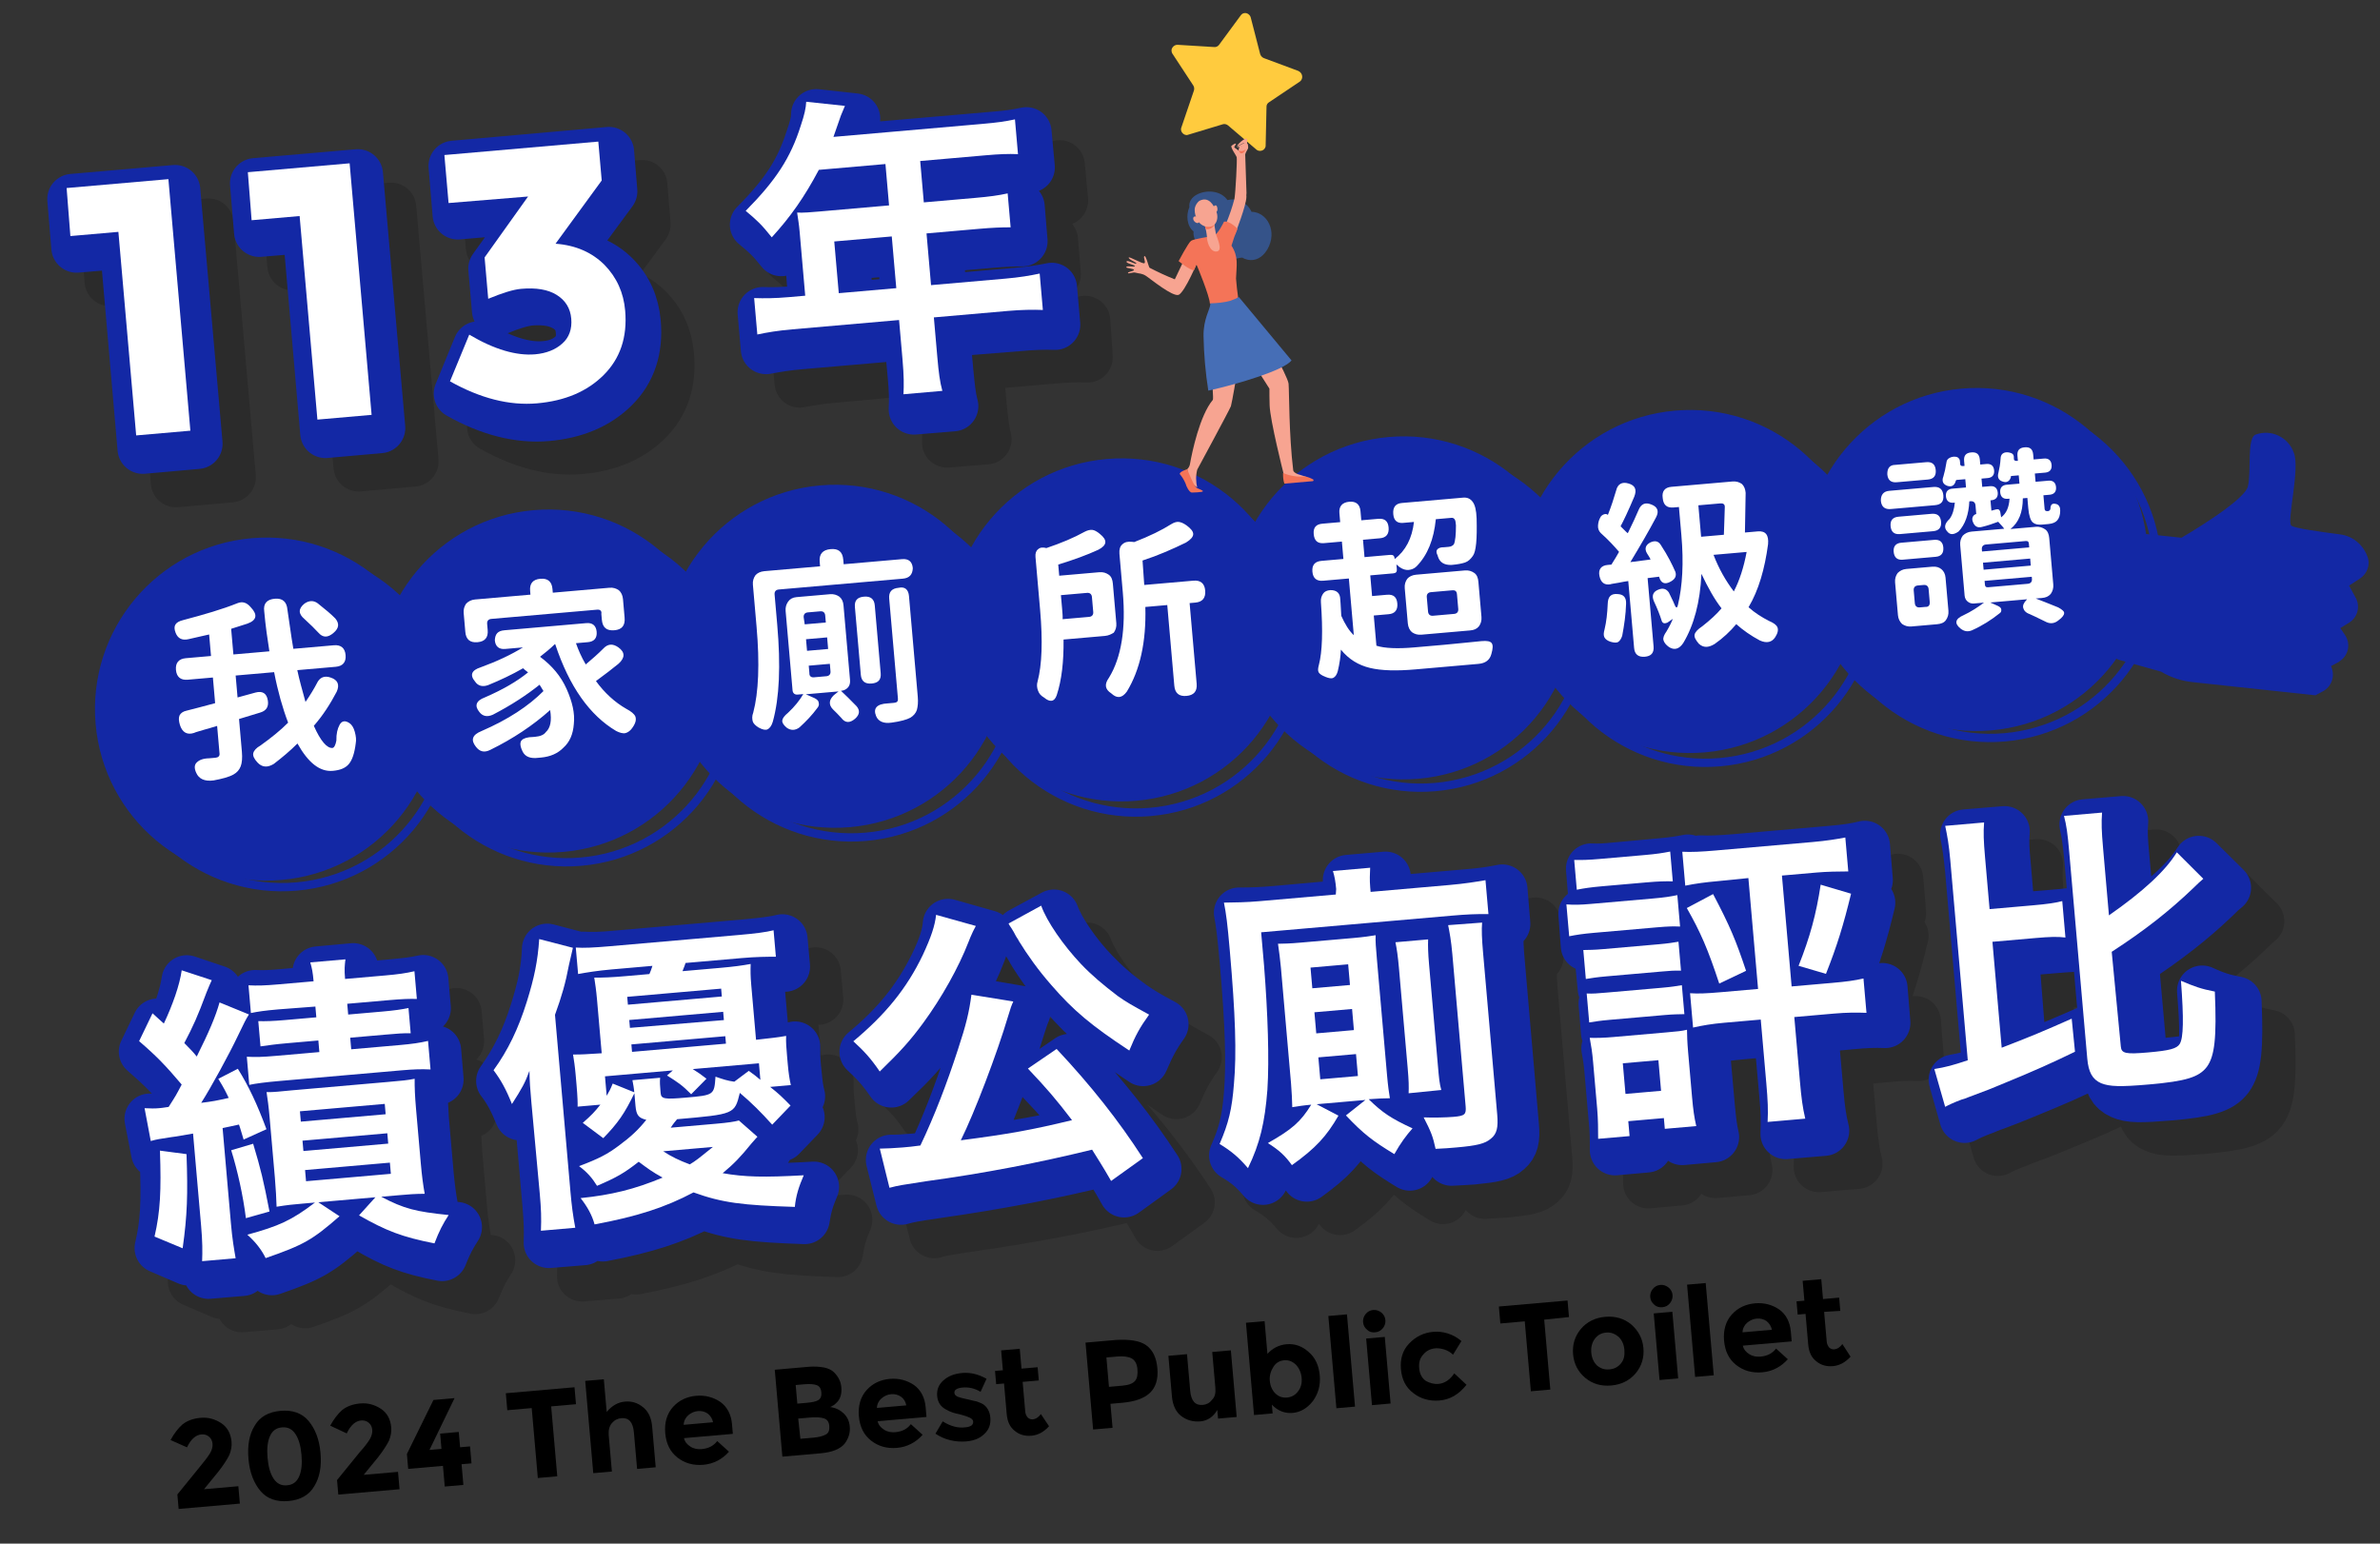 <?xml version="1.0" encoding="utf-8"?>
<!-- Generator: Adobe Illustrator 28.1.0, SVG Export Plug-In . SVG Version: 6.00 Build 0)  -->
<svg version="1.1" id="圖層_1" xmlns="http://www.w3.org/2000/svg" xmlns:xlink="http://www.w3.org/1999/xlink" x="0px" y="0px"
	 viewBox="0 0 572.9 371.6" style="enable-background:new 0 0 572.9 371.6;" xml:space="preserve">
<rect x="0" y="0" width="572.9" height="371.6" fill="#333333" stroke="none"/>
<style type="text/css">
	.st0{opacity:0.16;}
	.st1{fill:none;stroke:#000000;stroke-width:12.095;stroke-linecap:round;stroke-linejoin:round;stroke-miterlimit:4.032;}
	.st2{enable-background:new    ;}
	.st3{fill:#4F84BB;}
	.st4{fill:none;stroke:#1328A5;stroke-width:12.095;stroke-linecap:round;stroke-linejoin:round;stroke-miterlimit:4.032;}
	.st5{fill:#FFFFFF;}
	.st6{fill:none;}
	.st7{fill:none;stroke:#1328A5;stroke-width:2;stroke-miterlimit:3.999;}
	.st8{fill:#1328A5;}
	.st9{fill:#F7A491;}
	.st10{fill:#F47458;}
	.st11{fill:#355389;}
	.st12{fill:#466EB6;}
	.st13{fill:#FFCB3E;}
</style>
<g id="cp-img-webtitle" transform="matrix(0.996, -0.087, 0.087, 0.996, 9.725, 22.534)">
	<g id="_113年" transform="translate(1.609)">
		<g transform="matrix(1, 0.09, -0.09, 1, -9.33, -23.3)">
			<g class="st0">
				<path d="M25.5,55.7l24.6-2.2l5.5,60.8l-13.1,1.2l-4.4-49.2l-11.6,1L25.5,55.7z"/>
				<path d="M69.3,51.8l24.6-2.2l5.5,60.8l-13.1,1.2l-4.4-49.2l-11.6,1L69.3,51.8z"/>
				<path d="M117.9,59l-1-11.6l37.2-3.4l0.8,9.4l-11.2,15.3c4.9,0.4,8.9,2.1,11.9,5.1c3,3,4.6,6.7,5,11c0.6,6.4-1.1,11.6-5.1,15.6
					c-4,4-9.4,6.3-16.1,6.9c-6.7,0.6-13.8-1.2-21.1-5.3l4.6-11.3c6.1,3.5,11.4,5.1,15.9,4.7c2.7-0.2,4.9-1.1,6.6-2.6
					c1.6-1.5,2.4-3.5,2.1-6c-0.2-2.5-1.4-4.4-3.6-5.7c-2.2-1.3-5-1.8-8.6-1.5c-1.9,0.2-4.6,1-7.9,2.4l-0.9-10L137,57.3L117.9,59z"/>
				<path class="st1" d="M25.5,55.7l24.6-2.2l5.5,60.8l-13.1,1.2l-4.4-49.2l-11.6,1L25.5,55.7z"/>
				<path class="st1" d="M69.3,51.8l24.6-2.2l5.5,60.8l-13.1,1.2l-4.4-49.2l-11.6,1L69.3,51.8z"/>
				<path class="st1" d="M117.9,59l-1-11.6l37.2-3.4l0.8,9.4l-11.2,15.3c4.9,0.4,8.9,2.1,11.9,5.1c3,3,4.6,6.7,5,11
					c0.6,6.4-1.1,11.6-5.1,15.6c-4,4-9.4,6.3-16.1,6.9c-6.7,0.6-13.8-1.2-21.1-5.3l4.6-11.3c6.1,3.5,11.4,5.1,15.9,4.7
					c2.7-0.2,4.9-1.1,6.6-2.6c1.6-1.5,2.4-3.5,2.1-6c-0.2-2.5-1.4-4.4-3.6-5.7c-2.2-1.3-5-1.8-8.6-1.5c-1.9,0.2-4.6,1-7.9,2.4
					l-0.9-10L137,57.3L117.9,59z"/>
			</g>
			<g>
				<g>
					<g class="st2">
						<path class="st3" d="M17.5,47.7l24.6-2.2l5.5,60.8l-13.1,1.2l-4.4-49.2l-11.6,1L17.5,47.7z"/>
						<path class="st3" d="M61.3,43.8l24.6-2.2l5.5,60.8l-13.1,1.2l-4.4-49.2l-11.6,1L61.3,43.8z"/>
						<path class="st3" d="M109.9,51.1l-1-11.6l37.2-3.4l0.8,9.4l-11.2,15.3c4.9,0.4,8.9,2.1,11.9,5.1c3,3,4.6,6.7,5,11
							c0.6,6.4-1.1,11.6-5.1,15.6c-4,4-9.4,6.3-16.1,6.9c-6.7,0.6-13.8-1.2-21.1-5.3l4.6-11.3c6.1,3.5,11.4,5.1,15.9,4.7
							c2.7-0.2,4.9-1.1,6.6-2.6c1.6-1.5,2.4-3.5,2.1-6c-0.2-2.5-1.4-4.4-3.6-5.7c-2.2-1.3-5-1.8-8.6-1.5c-1.9,0.2-4.6,1-7.9,2.4
							l-0.9-10L129,49.4L109.9,51.1z"/>
					</g>
					<g class="st2">
						<path class="st4" d="M17.5,47.7l24.6-2.2l5.5,60.8l-13.1,1.2l-4.4-49.2l-11.6,1L17.5,47.7z"/>
						<path class="st4" d="M61.3,43.8l24.6-2.2l5.5,60.8l-13.1,1.2l-4.4-49.2l-11.6,1L61.3,43.8z"/>
						<path class="st4" d="M109.9,51.1l-1-11.6l37.2-3.4l0.8,9.4l-11.2,15.3c4.9,0.4,8.9,2.1,11.9,5.1c3,3,4.6,6.7,5,11
							c0.6,6.4-1.1,11.6-5.1,15.6c-4,4-9.4,6.3-16.1,6.9c-6.7,0.6-13.8-1.2-21.1-5.3l4.6-11.3c6.1,3.5,11.4,5.1,15.9,4.7
							c2.7-0.2,4.9-1.1,6.6-2.6c1.6-1.5,2.4-3.5,2.1-6c-0.2-2.5-1.4-4.4-3.6-5.7c-2.2-1.3-5-1.8-8.6-1.5c-1.9,0.2-4.6,1-7.9,2.4
							l-0.9-10L129,49.4L109.9,51.1z"/>
					</g>
				</g>
			</g>
		</g>
		<g transform="matrix(1, 0.09, -0.09, 1, -9.33, -23.3)">
			<g class="st0">
				<path d="M202.2,66.1c-0.2-1.7-0.3-2.8-0.6-4.4c1.6,0,3.3-0.1,5.4-0.3l16.8-1.5l-0.9-10l-16.1,1.4c-3.4,6.6-6.8,11.4-11.3,16.3
					c-2.5-3.1-3.5-4-6.3-6.3c7.3-7.4,10.8-12.8,13.3-20.7c0.9-2.6,1.3-4.2,1.3-5.8l9.3,1c-0.4,1-0.5,1.2-0.9,2.4
					c-0.1,0.2-0.7,1.9-1.8,5.1l36-3.2c3.6-0.3,5.5-0.6,7.8-1.1l0.8,8.4c-2.4-0.1-4.4,0-7.9,0.3l-15.7,1.4l0.9,10l12.4-1.1
					c3.5-0.3,5.6-0.6,7.9-1.1l0.7,8.2c-2.3,0-4.4,0.1-7.7,0.4l-12.6,1.1l1.1,12.5l17.9-1.6c3.5-0.3,6-0.7,8.4-1.2L261,85
					c-2.4-0.1-5.1,0-8.4,0.3l-17.9,1.6l0.9,9.6c0.4,3.9,0.6,6,1.2,8.2l-9.4,0.8c0.1-2.3,0.1-4.4-0.3-8.4l-0.9-9.5L200.4,90
					c-3.4,0.3-5.8,0.7-8.4,1.2l-0.8-8.8c2.5,0.1,5,0,8.4-0.3l3.9-0.4L202.2,66.1z M225.5,79.9l-1.1-12.5l-13.9,1.2l1.1,12.5
					L225.5,79.9z"/>
				<path class="st1" d="M202.2,66.1c-0.2-1.7-0.3-2.8-0.6-4.4c1.6,0,3.3-0.1,5.4-0.3l16.8-1.5l-0.9-10l-16.1,1.4
					c-3.4,6.6-6.8,11.4-11.3,16.3c-2.5-3.1-3.5-4-6.3-6.3c7.3-7.4,10.8-12.8,13.3-20.7c0.9-2.6,1.3-4.2,1.3-5.8l9.3,1
					c-0.4,1-0.5,1.2-0.9,2.4c-0.1,0.2-0.7,1.9-1.8,5.1l36-3.2c3.6-0.3,5.5-0.6,7.8-1.1l0.8,8.4c-2.4-0.1-4.4,0-7.9,0.3l-15.7,1.4
					l0.9,10l12.4-1.1c3.5-0.3,5.6-0.6,7.9-1.1l0.7,8.2c-2.3,0-4.4,0.1-7.7,0.4l-12.6,1.1l1.1,12.5l17.9-1.6c3.5-0.3,6-0.7,8.4-1.2
					L261,85c-2.4-0.1-5.1,0-8.4,0.3l-17.9,1.6l0.9,9.6c0.4,3.9,0.6,6,1.2,8.2l-9.4,0.8c0.1-2.3,0.1-4.4-0.3-8.4l-0.9-9.5L200.4,90
					c-3.4,0.3-5.8,0.7-8.4,1.2l-0.8-8.8c2.5,0.1,5,0,8.4-0.3l3.9-0.4L202.2,66.1z M225.5,79.9l-1.1-12.5l-13.9,1.2l1.1,12.5
					L225.5,79.9z"/>
			</g>
			<g>
				<g>
					<g class="st2">
						<path class="st3" d="M194.2,58.2c-0.2-1.7-0.3-2.8-0.6-4.4c1.6,0,3.3-0.1,5.4-0.3l16.8-1.5l-0.9-10l-16.1,1.4
							c-3.4,6.6-6.8,11.4-11.3,16.3c-2.5-3.1-3.5-4-6.3-6.3c7.3-7.4,10.8-12.8,13.3-20.7c0.9-2.6,1.3-4.2,1.3-5.8l9.3,1
							c-0.4,1-0.5,1.2-0.9,2.4c-0.1,0.2-0.7,1.9-1.8,5.1l36-3.2c3.6-0.3,5.5-0.6,7.8-1.1l0.8,8.4c-2.4-0.1-4.4,0-7.9,0.3l-15.7,1.4
							l0.9,10l12.4-1.1c3.5-0.3,5.6-0.6,7.9-1.1l0.7,8.2c-2.3,0-4.4,0.1-7.7,0.4l-12.6,1.1l1.1,12.5l17.9-1.6c3.5-0.3,6-0.7,8.4-1.2
							l0.8,8.8c-2.4-0.1-5.1,0-8.4,0.3L226.7,79l0.9,9.6c0.4,3.9,0.6,6,1.2,8.2l-9.4,0.8c0.1-2.3,0.1-4.4-0.3-8.4l-0.9-9.5
							l-25.9,2.3c-3.4,0.3-5.8,0.7-8.4,1.2l-0.8-8.8c2.5,0.1,5,0,8.4-0.3l3.9-0.4L194.2,58.2z M217.6,71.9l-1.1-12.5l-13.9,1.2
							l1.1,12.5L217.6,71.9z"/>
					</g>
					<g class="st2">
						<path class="st4" d="M194.2,58.2c-0.2-1.7-0.3-2.8-0.6-4.4c1.6,0,3.3-0.1,5.4-0.3l16.8-1.5l-0.9-10l-16.1,1.4
							c-3.4,6.6-6.8,11.4-11.3,16.3c-2.5-3.1-3.5-4-6.3-6.3c7.3-7.4,10.8-12.8,13.3-20.7c0.9-2.6,1.3-4.2,1.3-5.8l9.3,1
							c-0.4,1-0.5,1.2-0.9,2.4c-0.1,0.2-0.7,1.9-1.8,5.1l36-3.2c3.6-0.3,5.5-0.6,7.8-1.1l0.8,8.4c-2.4-0.1-4.4,0-7.9,0.3l-15.7,1.4
							l0.9,10l12.4-1.1c3.5-0.3,5.6-0.6,7.9-1.1l0.7,8.2c-2.3,0-4.4,0.1-7.7,0.4l-12.6,1.1l1.1,12.5l17.9-1.6c3.5-0.3,6-0.7,8.4-1.2
							l0.8,8.8c-2.4-0.1-5.1,0-8.4,0.3L226.7,79l0.9,9.6c0.4,3.9,0.6,6,1.2,8.2l-9.4,0.8c0.1-2.3,0.1-4.4-0.3-8.4l-0.9-9.5
							l-25.9,2.3c-3.4,0.3-5.8,0.7-8.4,1.2l-0.8-8.8c2.5,0.1,5,0,8.4-0.3l3.9-0.4L194.2,58.2z M217.6,71.9l-1.1-12.5l-13.9,1.2
							l1.1,12.5L217.6,71.9z"/>
					</g>
				</g>
			</g>
		</g>
		<g class="st2">
			<path class="st5" d="M2.7,23.2l24.6,0l0,60.8l-13.1,0l0-49.2l-11.6,0L2.7,23.2z"/>
			<path class="st5" d="M46.5,23.2l24.6,0l0,60.8L58,84l0-49.2l-11.6,0L46.5,23.2z"/>
			<path class="st5" d="M94,34.8l0-11.6l37.2,0l0,9.4l-12.4,14.2c4.9,0.8,8.6,2.9,11.3,6.1c2.7,3.3,4,7.1,4,11.4
				c0,6.4-2.2,11.4-6.5,15c-4.3,3.6-9.8,5.4-16.6,5.4c-6.7,0-13.5-2.4-20.4-7.1l5.6-10.8c5.7,4.1,10.9,6.1,15.4,6.1
				c2.7,0,5-0.7,6.7-2c1.8-1.3,2.7-3.3,2.7-5.8c0-2.5-1-4.5-3-6c-2-1.5-4.8-2.2-8.4-2.2c-1.9,0-4.6,0.6-8.1,1.7l0-10l11.7-13.7
				L94,34.8z"/>
		</g>
		<g class="st2">
			<path class="st5" d="M177.6,48.9c0-1.7-0.1-2.8-0.2-4.5c1.6,0.2,3.3,0.2,5.4,0.2l16.8,0l0-10l-16.1,0c-4,6.2-7.8,10.7-12.7,15.2
				c-2.2-3.3-3.1-4.3-5.7-6.9c7.9-6.7,11.9-11.8,15-19.3c1.1-2.5,1.6-4.1,1.8-5.6l9.2,1.8c-0.5,0.9-0.6,1.2-1.2,2.3
				c-0.1,0.2-0.8,1.8-2.2,4.9l36,0c3.6,0,5.5-0.1,7.9-0.4l0,8.4c-2.4-0.3-4.4-0.4-7.9-0.4l-15.7,0l0,10l12.4,0
				c3.5,0,5.6-0.1,7.9-0.4l0,8.2c-2.3-0.2-4.4-0.3-7.7-0.3l-12.6,0l0,12.5l17.9,0c3.5,0,6-0.2,8.4-0.5l0,8.8
				c-2.4-0.3-5.1-0.5-8.4-0.5l-17.9,0l0,9.6c0,3.9,0.1,6,0.5,8.2l-9.4,0c0.3-2.2,0.5-4.3,0.5-8.4l0-9.5l-25.9,0
				c-3.4,0-5.9,0.2-8.4,0.5l0-8.8c2.5,0.3,4.9,0.5,8.4,0.5l3.9,0L177.6,48.9z M199.6,64.6l0-12.5l-13.9,0l0,12.5L199.6,64.6z"/>
		</g>
	</g>
	<g id="績優公廁評比-2" transform="translate(0.925 211.156)">
		<g transform="matrix(1, 0.09, -0.09, 1, -8.65, -234.45)">
			<g class="st0">
				<path d="M44.6,276.2c1.6,0.1,2.3,0.1,3.6,0c0.5,0,0.6-0.1,2.2-0.3c1.7-2.8,1.7-2.8,3.1-5.4c-3.8-4.5-6-6.7-10.3-10.4l3.2-6.7
					c0.8,0.8,1.7,1.6,2.7,2.5c2.2-4.5,3.8-9.3,4.3-12.9l7.2,2.4c-0.4,0.9-0.6,1.4-1.3,2.9c-2.2,5.9-3.2,8.2-5.4,12.3
					c1.6,1.6,2.1,2.1,3,3.2c3-6,4.6-9.8,5.5-13l7.1,2.8c-0.8,1.3-1,1.8-2.6,5.2c-2,4.3-6.4,12.5-8.8,16.2c2.9-0.4,3.7-0.6,6.7-1.2
					c-0.7-1.5-1.1-2.3-2.5-4.6l4.8-2.5c2.6,4.1,4.7,8.6,7,14.6l-5.4,2.6c-0.5-1.8-0.8-2.5-1.2-3.7c-1.6,0.4-2.2,0.5-3.9,0.9l2.1,23
					c0.4,3.9,0.7,6.1,1.2,8.5l-8.1,0.7c0.1-2.4,0-4.8-0.3-8.6l-2-22.3c-4.8,0.8-4.8,0.8-5.3,0.9c-2.9,0.5-3.4,0.5-5,1L44.6,276.2z
					 M54.8,287.3c0.4,9.8,0.2,14.8-0.9,22.8l-6.8-2.9c1.4-5.9,1.6-11.1,1.2-20.8L54.8,287.3z M70.9,284.7c1.9,6.2,2.5,8.7,4,16.4
					l-5.7,1.7c-0.7-5.5-2-11.5-3.6-16.4L70.9,284.7z M77,252.2c-3.4,0.3-5,0.5-6.6,0.9l-0.6-6.7c2.1,0.1,4,0,7.1-0.3l8.7-0.8
					c-0.2-2.2-0.4-3.1-0.8-4.6l8.5-0.8c-0.2,1.5-0.2,2.4,0,4.7l9.7-0.9c3.1-0.3,4.9-0.5,7.1-1l0.6,6.7c-1.7-0.1-3.3,0-6.9,0.3
					l-10,0.9l0.2,2.6l8.3-0.7c2.8-0.2,4.6-0.5,6.3-0.9l0.5,6.1c-1.9,0-3.2,0.1-6.2,0.3l-8.4,0.8l0.3,2.8l11.5-1
					c3.1-0.3,4.9-0.5,6.9-1l0.6,6.9c-2.3-0.1-4.1,0-7,0.3l-29.5,2.7c-3.3,0.3-5.7,0.6-7.2,1l-0.6-6.8c2.2,0.1,3.6,0.1,7.2-0.3
					l10.3-0.9l-0.2-2.8l-7.5,0.7c-3.2,0.3-4.5,0.5-6.4,0.8l-0.5-6.1c1.7,0.1,3.6,0,6.4-0.3l7.6-0.7l-0.2-2.5L77,252.2z M83,299.2
					c-2.5,0.2-3.6,0.3-6.4,0.8c0-1.8-0.2-4.4-0.4-7.1L75,278.5c-0.3-3.1-0.5-4.5-0.8-6.3c1.9,0,3.1-0.1,6.2-0.4l23.2-2.1
					c3.5-0.3,4.6-0.4,6.4-0.8c0,2,0.1,4.2,0.3,7.1l1.2,13.4c0.3,3,0.6,5.3,1,7.4c-2.6,0.1-3.9,0.1-6.2,0.3l-4.3,0.4
					c5.6,2.9,8.4,3.6,16.3,4.4c-1.3,2-2.3,3.8-3.5,6.9c-7.8-1.5-11.7-3-18.2-6.8l3.9-4.4l-13.8,1.2l5.1,3.3
					c-6.5,5.7-8.6,7-17.8,10.2c-1-2-2.5-3.9-4.4-5.6c7.6-2,10.7-3.5,16.4-7.8L83,299.2z M82.4,279.3l20.5-1.8l-0.2-2.5l-20.5,1.8
					L82.4,279.3z M83.1,286.5l20.5-1.8l-0.2-2.5L82.9,284L83.1,286.5z M83.7,293.7l20.5-1.8l-0.2-2.7L83.5,291L83.7,293.7z"/>
				<path d="M138.1,274.6c-0.3-3.4-0.4-4.8-0.5-7.6c-1.1,2.9-1.8,4.2-4.2,8.1c-1.5-3.6-2.7-5.9-4.5-8.2c3.5-4.9,6-10.1,8-16.5
					c1.8-5.8,2.7-9.9,2.9-15.2l8.1,2.1c-0.3,1.3-0.3,1.3-0.9,4.1c-0.8,4.4-1.7,7.6-3.4,12.1l3.9,42.8c0.3,3.2,0.7,5.7,1.2,8.7
					l-8.3,0.7c0.1-3.1,0-5.2-0.3-8.9L138.1,274.6z M192.8,282.7c-0.4,0.3-0.4,0.4-1.4,1.6c-2.8,3.5-4.2,4.9-7.1,7.3
					c5.3,0.9,10.1,1,19.6,0.4c-1.2,2.8-1.8,4.9-2.2,7.7c-12.7-0.4-17.5-1-24.5-3.5c-6.9,3.6-13.6,5.8-23.9,7.8
					c-0.6-2.1-1.7-4.2-3.4-6.3c7.4-0.7,13.1-2.2,19.8-5c-2.5-1.4-3.8-2.2-5.8-3.8c-3.5,2.7-5.3,3.8-10.1,5.8
					c-1.2-1.9-2.4-3.3-4.4-4.7c4.9-1.9,6.9-3,9.7-5c2.9-2.2,4.7-3.8,6.6-6.3c-1.9-0.4-2.4-1.1-2.6-3.4l-0.3-2.9
					c-0.1-1.4-0.3-2.4-0.5-3.3l6.7-0.6c-0.1,1,0,2,0.1,3.1l0.1,0.6c0.1,1.4,0.9,1.6,5.9,1.1c7-0.6,7-0.6,7.3-5.1
					c1.9,0.7,2.8,1,4.6,1.2l3.5-2.7c1.5,1.1,1.6,1.2,2.8,2.2l-0.4-4l-16.1,1.4c1.4,0.9,1.9,1.3,3.3,2.3l-3.7,3.8
					c-2.2-2.2-3.2-2.9-5.9-4.5l1.4-1.2l-16.4,1.5l0.4,4.7c0.6-1,0.8-1.5,1.5-2.9l5.3,2.2c-2.5,5.1-4.1,7.5-7.6,11l-4.9-3.6
					c2.2-1.9,2.9-2.7,4.3-4.4l-5.5,0.5c0-0.7-0.1-2.4-0.2-5.2l-0.2-2.6c-0.2-2.2-0.4-3.4-0.7-4.9c2.1,0,3,0,6.9-0.3l-1.2-13.1
					c-0.2-2.2-0.4-3.6-0.7-5.2c2.1,0,4.2-0.1,7.5-0.4l5.8-0.5c0.3-0.7,0.4-1,0.7-2l-9.8,0.9c-3.4,0.3-6.1,0.7-8.1,1.1l-0.6-6.5
					c1.9,0.1,4.4,0.1,8.2-0.3l31.2-2.8c4-0.4,6.5-0.7,8.4-1.2l0.6,6.5c-2.2,0-4.8,0-8.4,0.4l-13.5,1.2c-0.4,1-0.5,1.3-0.7,2l9.1-0.8
					c3.3-0.3,5.2-0.5,7.4-1c-0.1,1.7,0,2.9,0.2,5.1l1.2,13.3c3.7-0.4,5.1-0.5,7.2-1c0,1.5,0,2.9,0.2,4.9l0.2,1.9
					c0.2,2.1,0.4,3.7,0.8,5.1l-5,0.5c2.1,1.7,2.9,2.4,4.9,4.5l-4.4,4.6c-2.7-3-5.2-5.4-7.9-7.7c-1.2,5.1-1.2,5.1-15.2,6.4
					c-0.5,0.6-0.9,1.2-1.6,2l11-1c2.8-0.2,4.4-0.5,5.4-0.8L192.8,282.7z M184.1,248.8l-0.2-1.9l-22.7,2l0.2,1.9L184.1,248.8z
					 M184.6,254.6l-0.2-1.9l-22.7,2l0.2,2L184.6,254.6z M185.1,260.2l-0.2-1.8l-22.7,2l0.2,1.8L185.1,260.2z M170,286.4
					c2.1,1.3,3.8,2.2,6.4,3.1c1.6-1,1.8-1.1,5.6-4.2L170,286.4z"/>
				<path d="M245.5,231.6c-0.3,0.5-0.3,0.5-0.6,1.2c-0.1,0.2-0.1,0.4-0.3,0.8c-0.4,0.8-0.4,0.8-0.8,2c-2.3,6.2-6.4,13.5-10.8,19.5
					c-3.2,4.4-5.5,6.9-10.6,11.8c-2.2-3.2-3.9-5-6.4-7.3c7.7-6.4,12.8-12.8,16.8-21c2-4.2,2.9-7,3.1-9.7L245.5,231.6z M278.3,293.2
					c-2.2-3.9-3-5.1-4.6-7.5c-12.8,3.2-25.8,5.7-40.2,7.8c-5.9,0.9-6.5,1-8.7,1.6l-2.4-9.5c1.7,0,3.4-0.1,5.5-0.3
					c1.7-0.2,2.2-0.2,4.3-0.5c3.4-7.2,6.4-15.1,9-23.2c2-6,2.7-9.2,3.2-13.3l10.1,1.7c-0.4,0.9-0.6,1.6-1.2,3.4
					c-2.7,9.2-8.2,23.6-11.4,30.1c11.8-1.6,17.1-2.6,26.9-4.9c-3.9-5.2-6-7.6-10.7-12.5l7-4.8c8.2,8.8,15,17.3,20.9,26.3
					L278.3,293.2z M261.3,226.6c1.4,3.8,5.4,9.6,9.7,14c2.6,2.7,5.5,5.2,9,7.7c2.1,1.4,3.1,2.1,7.6,4.5c-2.2,3.1-3.2,5.1-4.8,8.8
					c-9.2-6.1-13.6-9.7-18.9-15.8c-3.1-3.6-5.8-7.2-7.9-10.7c-0.2-0.4-0.5-0.9-1-1.7c-0.3-0.5-0.3-0.5-0.9-1.4
					c-0.4-0.7-0.4-0.7-0.7-1.1L261.3,226.6z"/>
				<path d="M332.6,222.5c-0.1-1.6-0.3-3-0.8-4.4l9-0.8c-0.1,1.6-0.1,2.8,0.1,4.8l0.1,1.1l19-1.7c3.8-0.3,6.4-0.7,8.8-1.2l0.7,8.2
					c-2.8-0.1-5.4,0.1-9,0.4l-45.9,4.1l0.7,8.1c1,11.6,1.4,22.6,0.9,29.9c-0.6,7.9-1.8,13-4.6,19c-2.3-2.7-4-4.1-6.9-5.8
					c2.2-5,3-8.4,3.5-14.5c0.6-7.5,0.3-16.7-1.1-32.3c-0.6-6.4-0.9-8.8-1.4-11.4c2.7,0,5.4-0.1,8.7-0.4l18.5-1.7L332.6,222.5z
					 M333.3,277.3c-2.9,5-5.4,7.8-11.2,12c-1.7-2.3-3-3.6-5.8-5.3c5.8-3.3,7.9-5.2,10.5-9.3c-1.8,0.2-3.1,0.4-4.6,0.6
					c0-1.7-0.1-3.7-0.3-5.7l-2.5-28c-0.2-1.7-0.4-4-0.8-5.8c1.5,0,2.6,0,5.5-0.3l12.7-1.1c2.6-0.2,4-0.4,5.4-0.7
					c-0.1,1.4,0,3,0.3,5.9l2.5,28c0.2,2.7,0.5,4.3,0.7,5.6c-1.4,0-3.1,0.1-4.7,0.2l-0.4,0c3.3,3.3,5.5,4.6,10.6,7
					c-1.5,1.6-2.9,3.6-4.4,6.2c-5.3-3.2-7.5-4.9-11.7-9.4l4.7-3.7l-11.8,1.1L333.3,277.3z M326.9,246.5l9.2-0.8l-0.4-4.9l-9.2,0.8
					L326.9,246.5z M327.9,257.3l9.2-0.8l-0.5-5.1l-9.2,0.8L327.9,257.3z M328.9,268.4l9.2-0.8l-0.5-5.3l-9.2,0.8L328.9,268.4z
					 M350.2,271.8c0.1-1.7,0-2.9-0.2-6.1l-2.2-24.2c-0.2-2.6-0.6-4.6-0.9-6.1l7.9-0.7c-0.1,1.7,0,3.3,0.3,6.2l2.2,24.2
					c0.3,3.3,0.4,4.5,0.8,6L350.2,271.8z M367.9,230.5c-0.1,1.8,0,4.1,0.3,7.2l3.5,39.3c0.3,3.1-0.1,4.6-1.5,5.8
					c-1.4,1.3-3.4,1.7-8.4,2.2c-1.6,0.1-2.8,0.2-5,0.3c-0.7-3-1-4.1-2.9-7.6c2.3,0.1,5.6,0,7.2-0.1c2.7-0.2,3.1-0.6,2.9-2.5
					l-3.3-36.7c-0.3-3.3-0.6-5.3-1.1-7L367.9,230.5z"/>
				<path d="M388.2,226c1.8,0.1,3.3,0.1,6-0.2l14.8-1.3c3.1-0.3,4.2-0.5,6-0.8l0.7,7.6c-1.6-0.1-2.6-0.1-5.7,0.2l-15.2,1.4
					c-2.6,0.2-4.2,0.5-6,0.8L388.2,226z M390.1,215.3c1.9,0.1,3.3,0,6.3-0.3l10.6-1c3.1-0.3,4.3-0.5,6.3-0.9l0.6,7.2
					c-1.9-0.1-3.5,0-6.3,0.3l-10.6,1c-2.8,0.3-4.5,0.5-6.3,0.9L390.1,215.3z M392.3,237.1c1.5,0,2.5,0,5-0.2l13.3-1.2
					c2.5-0.2,3.4-0.4,4.8-0.7l0.6,7c-1.7,0-2.6,0-4.8,0.2l-13.3,1.2c-2.3,0.2-3.5,0.4-4.9,0.7L392.3,237.1z M393.2,247.6
					c1.5,0,2.5,0,5-0.2l13.3-1.2c2.5-0.2,3.4-0.4,4.8-0.7l0.6,7c-1.7,0-2.6,0-5,0.2l-13.2,1.2c-2.3,0.2-3.4,0.4-4.9,0.7L393.2,247.6
					z M396,282.7c0-2.2,0-4.7-0.3-7.3l-1-11.2c-0.2-2.4-0.4-3.8-0.8-5.9c1.7,0.1,3.6,0,5.7-0.2l12.7-1.1c2.9-0.3,3.8-0.3,5.1-0.7
					c0,1.4,0,2.8,0.3,5.4l1,10.9c0.3,3,0.5,4.8,1,6.9l-7.6,0.7l-0.2-2.6l-8.6,0.8l0.3,3.6L396,282.7z M402.7,271.8l8.6-0.8l-0.7-7.4
					l-8.6,0.8L402.7,271.8z M424.6,220.3c-2.6,0.2-5.2,0.6-7.6,1.1l-0.7-8.2c2.1,0.1,4.6,0,8.1-0.3l23.5-2.1
					c3.4-0.3,5.9-0.7,7.8-1.2l0.7,8.2c-2.5,0-5.1,0.1-7.7,0.3l-8.4,0.8l2.4,26.8l9.8-0.9c3.5-0.3,5.4-0.6,7.5-1.1l0.7,8.3
					c-2.4-0.1-4.8,0-7.8,0.3l-9.6,0.9l1.4,15.5c0.4,4.3,0.7,6.4,1.4,9.2l-9.2,0.8c0.1-2.8,0.1-5.2-0.3-9.3l-1.4-15.4l-8.8,0.8
					c-3.2,0.3-5.2,0.6-7.5,1.1l-0.7-8.3c1.9,0.1,3.7,0,7.5-0.3l8.9-0.8l-2.4-26.8L424.6,220.3z M423.6,223.5
					c4.1,7.8,5.5,11.2,8,18.5l-6.5,3.1c-2.8-8.3-4.5-12.4-7.8-18.3L423.6,223.5z M457,223.2c-1.8,7.6-3.3,12.5-6,19.4l-6.6-1.9
					c2.8-7.1,4.2-12.5,5.3-19.7L457,223.2z"/>
				<path d="M493.5,260.4c6.9-2.7,10.4-4.2,16.9-7.1l0.8,7.9c-5.6,2.8-9.4,4.5-18.2,8.1c-2.4,1-2.4,1-7.7,3
					c-0.9,0.4-0.9,0.4-1.5,0.6c-1.8,0.7-3.1,1.3-4,1.8l-2.6-9.1c2.7-0.5,4.5-0.9,8.1-2.2l-4.3-48.2c-0.4-3.9-0.7-5.9-1.2-8.4
					l9.4-0.8c-0.2,2.4-0.1,4.4,0.3,8.4l1.1,12.5l10.4-0.9c3.6-0.3,5.2-0.5,7.2-1.1l0.8,8.8c-2-0.2-3.7-0.1-7.2,0.2l-10.4,0.9
					L493.5,260.4z M522.3,260.1c0.1,1.7,1.1,1.9,6.5,1.4c5.3-0.5,7-0.9,7.7-2.1c0.9-1.5,1-5.9,0.2-15.2c3.1,1.4,4.9,2,8.2,2.6
					c0.5,11.2,0,15.6-1.9,18.2c-1.9,2.5-5.1,3.5-14,4.3c-7.1,0.6-9.6,0.6-11.6-0.3c-2.1-0.9-3-2.6-3.3-6l-4.5-50.2
					c-0.4-4.2-0.7-6.2-1.2-8.4l9.2-0.8c-0.2,2.5-0.1,4.5,0.3,8.5l1.5,16.3c8.2-5.8,13.6-10.8,16.4-15.3l6.5,6.4
					c-1.1,0.9-1.1,0.9-2.5,2.3c-5.6,5.4-11.7,10.2-19.6,15.4L522.3,260.1z"/>
				<path class="st1" d="M44.6,276.2c1.6,0.1,2.3,0.1,3.6,0c0.5,0,0.6-0.1,2.2-0.3c1.7-2.8,1.7-2.8,3.1-5.4
					c-3.8-4.5-6-6.7-10.3-10.4l3.2-6.7c0.8,0.8,1.7,1.6,2.7,2.5c2.2-4.5,3.8-9.3,4.3-12.9l7.2,2.4c-0.4,0.9-0.6,1.4-1.3,2.9
					c-2.2,5.9-3.2,8.2-5.4,12.3c1.6,1.6,2.1,2.1,3,3.2c3-6,4.6-9.8,5.5-13l7.1,2.8c-0.8,1.3-1,1.8-2.6,5.2c-2,4.3-6.4,12.5-8.8,16.2
					c2.9-0.4,3.7-0.6,6.7-1.2c-0.7-1.5-1.1-2.3-2.5-4.6l4.8-2.5c2.6,4.1,4.7,8.6,7,14.6l-5.4,2.6c-0.5-1.8-0.8-2.5-1.2-3.7
					c-1.6,0.4-2.2,0.5-3.9,0.9l2.1,23c0.4,3.9,0.7,6.1,1.2,8.5l-8.1,0.7c0.1-2.4,0-4.8-0.3-8.6l-2-22.3c-4.8,0.8-4.8,0.8-5.3,0.9
					c-2.9,0.5-3.4,0.5-5,1L44.6,276.2z M54.8,287.3c0.4,9.8,0.2,14.8-0.9,22.8l-6.8-2.9c1.4-5.9,1.6-11.1,1.2-20.8L54.8,287.3z
					 M70.9,284.7c1.9,6.2,2.5,8.7,4,16.4l-5.7,1.7c-0.7-5.5-2-11.5-3.6-16.4L70.9,284.7z M77,252.2c-3.4,0.3-5,0.5-6.6,0.9l-0.6-6.7
					c2.1,0.1,4,0,7.1-0.3l8.7-0.8c-0.2-2.2-0.4-3.1-0.8-4.6l8.5-0.8c-0.2,1.5-0.2,2.4,0,4.7l9.7-0.9c3.1-0.3,4.9-0.5,7.1-1l0.6,6.7
					c-1.7-0.1-3.3,0-6.9,0.3l-10,0.9l0.2,2.6l8.3-0.7c2.8-0.2,4.6-0.5,6.3-0.9l0.5,6.1c-1.9,0-3.2,0.1-6.2,0.3l-8.4,0.8l0.3,2.8
					l11.5-1c3.1-0.3,4.9-0.5,6.9-1l0.6,6.9c-2.3-0.1-4.1,0-7,0.3l-29.5,2.7c-3.3,0.3-5.7,0.6-7.2,1l-0.6-6.8
					c2.2,0.1,3.6,0.1,7.2-0.3l10.3-0.9l-0.2-2.8l-7.5,0.7c-3.2,0.3-4.5,0.5-6.4,0.8l-0.5-6.1c1.7,0.1,3.6,0,6.4-0.3l7.6-0.7
					l-0.2-2.5L77,252.2z M83,299.2c-2.5,0.2-3.6,0.3-6.4,0.8c0-1.8-0.2-4.4-0.4-7.1L75,278.5c-0.3-3.1-0.5-4.5-0.8-6.3
					c1.9,0,3.1-0.1,6.2-0.4l23.2-2.1c3.5-0.3,4.6-0.4,6.4-0.8c0,2,0.1,4.2,0.3,7.1l1.2,13.4c0.3,3,0.6,5.3,1,7.4
					c-2.6,0.1-3.9,0.1-6.2,0.3l-4.3,0.4c5.6,2.9,8.4,3.6,16.3,4.4c-1.3,2-2.3,3.8-3.5,6.9c-7.8-1.5-11.7-3-18.2-6.8l3.9-4.4
					l-13.8,1.2l5.1,3.3c-6.5,5.7-8.6,7-17.8,10.2c-1-2-2.5-3.9-4.4-5.6c7.6-2,10.7-3.5,16.4-7.8L83,299.2z M82.4,279.3l20.5-1.8
					l-0.2-2.5l-20.5,1.8L82.4,279.3z M83.1,286.5l20.5-1.8l-0.2-2.5L82.9,284L83.1,286.5z M83.7,293.7l20.5-1.8l-0.2-2.7L83.5,291
					L83.7,293.7z"/>
				<path class="st1" d="M138.1,274.6c-0.3-3.4-0.4-4.8-0.5-7.6c-1.1,2.9-1.8,4.2-4.2,8.1c-1.5-3.6-2.7-5.9-4.5-8.2
					c3.5-4.9,6-10.1,8-16.5c1.8-5.8,2.7-9.9,2.9-15.2l8.1,2.1c-0.3,1.3-0.3,1.3-0.9,4.1c-0.8,4.4-1.7,7.6-3.4,12.1l3.9,42.8
					c0.3,3.2,0.7,5.7,1.2,8.7l-8.3,0.7c0.1-3.1,0-5.2-0.3-8.9L138.1,274.6z M192.8,282.7c-0.4,0.3-0.4,0.4-1.4,1.6
					c-2.8,3.5-4.2,4.9-7.1,7.3c5.3,0.9,10.1,1,19.6,0.4c-1.2,2.8-1.8,4.9-2.2,7.7c-12.7-0.4-17.5-1-24.5-3.5
					c-6.9,3.6-13.6,5.8-23.9,7.8c-0.6-2.1-1.7-4.2-3.4-6.3c7.4-0.7,13.1-2.2,19.8-5c-2.5-1.4-3.8-2.2-5.8-3.8
					c-3.5,2.7-5.3,3.8-10.1,5.8c-1.2-1.9-2.4-3.3-4.4-4.7c4.9-1.9,6.9-3,9.7-5c2.9-2.2,4.7-3.8,6.6-6.3c-1.9-0.4-2.4-1.1-2.6-3.4
					l-0.3-2.9c-0.1-1.4-0.3-2.4-0.5-3.3l6.7-0.6c-0.1,1,0,2,0.1,3.1l0.1,0.6c0.1,1.4,0.9,1.6,5.9,1.1c7-0.6,7-0.6,7.3-5.1
					c1.9,0.7,2.8,1,4.6,1.2l3.5-2.7c1.5,1.1,1.6,1.2,2.8,2.2l-0.4-4l-16.1,1.4c1.4,0.9,1.9,1.3,3.3,2.3l-3.7,3.8
					c-2.2-2.2-3.2-2.9-5.9-4.5l1.4-1.2l-16.4,1.5l0.4,4.7c0.6-1,0.8-1.5,1.5-2.9l5.3,2.2c-2.5,5.1-4.1,7.5-7.6,11l-4.9-3.6
					c2.2-1.9,2.9-2.7,4.3-4.4l-5.5,0.5c0-0.7-0.1-2.4-0.2-5.2l-0.2-2.6c-0.2-2.2-0.4-3.4-0.7-4.9c2.1,0,3,0,6.9-0.3l-1.2-13.1
					c-0.2-2.2-0.4-3.6-0.7-5.2c2.1,0,4.2-0.1,7.5-0.4l5.8-0.5c0.3-0.7,0.4-1,0.7-2l-9.8,0.9c-3.4,0.3-6.1,0.7-8.1,1.1l-0.6-6.5
					c1.9,0.1,4.4,0.1,8.2-0.3l31.2-2.8c4-0.4,6.5-0.7,8.4-1.2l0.6,6.5c-2.2,0-4.8,0-8.4,0.4l-13.5,1.2c-0.4,1-0.5,1.3-0.7,2l9.1-0.8
					c3.3-0.3,5.2-0.5,7.4-1c-0.1,1.7,0,2.9,0.2,5.1l1.2,13.3c3.7-0.4,5.1-0.5,7.2-1c0,1.5,0,2.9,0.2,4.9l0.2,1.9
					c0.2,2.1,0.4,3.7,0.8,5.1l-5,0.5c2.1,1.7,2.9,2.4,4.9,4.5l-4.4,4.6c-2.7-3-5.2-5.4-7.9-7.7c-1.2,5.1-1.2,5.1-15.2,6.4
					c-0.5,0.6-0.9,1.2-1.6,2l11-1c2.8-0.2,4.4-0.5,5.4-0.8L192.8,282.7z M184.1,248.8l-0.2-1.9l-22.7,2l0.2,1.9L184.1,248.8z
					 M184.6,254.6l-0.2-1.9l-22.7,2l0.2,2L184.6,254.6z M185.1,260.2l-0.2-1.8l-22.7,2l0.2,1.8L185.1,260.2z M170,286.4
					c2.1,1.3,3.8,2.2,6.4,3.1c1.6-1,1.8-1.1,5.6-4.2L170,286.4z"/>
				<path class="st1" d="M245.5,231.6c-0.3,0.5-0.3,0.5-0.6,1.2c-0.1,0.2-0.1,0.4-0.3,0.8c-0.4,0.8-0.4,0.8-0.8,2
					c-2.3,6.2-6.4,13.5-10.8,19.5c-3.2,4.4-5.5,6.9-10.6,11.8c-2.2-3.2-3.9-5-6.4-7.3c7.7-6.4,12.8-12.8,16.8-21
					c2-4.2,2.9-7,3.1-9.7L245.5,231.6z M278.3,293.2c-2.2-3.9-3-5.1-4.6-7.5c-12.8,3.2-25.8,5.7-40.2,7.8c-5.9,0.9-6.5,1-8.7,1.6
					l-2.4-9.5c1.7,0,3.4-0.1,5.5-0.3c1.7-0.2,2.2-0.2,4.3-0.5c3.4-7.2,6.4-15.1,9-23.2c2-6,2.7-9.2,3.2-13.3l10.1,1.7
					c-0.4,0.9-0.6,1.6-1.2,3.4c-2.7,9.2-8.2,23.6-11.4,30.1c11.8-1.6,17.1-2.6,26.9-4.9c-3.9-5.2-6-7.6-10.7-12.5l7-4.8
					c8.2,8.8,15,17.3,20.9,26.3L278.3,293.2z M261.3,226.6c1.4,3.8,5.4,9.6,9.7,14c2.6,2.7,5.5,5.2,9,7.7c2.1,1.4,3.1,2.1,7.6,4.5
					c-2.2,3.1-3.2,5.1-4.8,8.8c-9.2-6.1-13.6-9.7-18.9-15.8c-3.1-3.6-5.8-7.2-7.9-10.7c-0.2-0.4-0.5-0.9-1-1.7
					c-0.3-0.5-0.3-0.5-0.9-1.4c-0.4-0.7-0.4-0.7-0.7-1.1L261.3,226.6z"/>
				<path class="st1" d="M332.6,222.5c-0.1-1.6-0.3-3-0.8-4.4l9-0.8c-0.1,1.6-0.1,2.8,0.1,4.8l0.1,1.1l19-1.7
					c3.8-0.3,6.4-0.7,8.8-1.2l0.7,8.2c-2.8-0.1-5.4,0.1-9,0.4l-45.9,4.1l0.7,8.1c1,11.6,1.4,22.6,0.9,29.9c-0.6,7.9-1.8,13-4.6,19
					c-2.3-2.7-4-4.1-6.9-5.8c2.2-5,3-8.4,3.5-14.5c0.6-7.5,0.3-16.7-1.1-32.3c-0.6-6.4-0.9-8.8-1.4-11.4c2.7,0,5.4-0.1,8.7-0.4
					l18.5-1.7L332.6,222.5z M333.3,277.3c-2.9,5-5.4,7.8-11.2,12c-1.7-2.3-3-3.6-5.8-5.3c5.8-3.3,7.9-5.2,10.5-9.3
					c-1.8,0.2-3.1,0.4-4.6,0.6c0-1.7-0.1-3.7-0.3-5.7l-2.5-28c-0.2-1.7-0.4-4-0.8-5.8c1.5,0,2.6,0,5.5-0.3l12.7-1.1
					c2.6-0.2,4-0.4,5.4-0.7c-0.1,1.4,0,3,0.3,5.9l2.5,28c0.2,2.7,0.5,4.3,0.7,5.6c-1.4,0-3.1,0.1-4.7,0.2l-0.4,0
					c3.3,3.3,5.5,4.6,10.6,7c-1.5,1.6-2.9,3.6-4.4,6.2c-5.3-3.2-7.5-4.9-11.7-9.4l4.7-3.7l-11.8,1.1L333.3,277.3z M326.9,246.5
					l9.2-0.8l-0.4-4.9l-9.2,0.8L326.9,246.5z M327.9,257.3l9.2-0.8l-0.5-5.1l-9.2,0.8L327.9,257.3z M328.9,268.4l9.2-0.8l-0.5-5.3
					l-9.2,0.8L328.9,268.4z M350.2,271.8c0.1-1.7,0-2.9-0.2-6.1l-2.2-24.2c-0.2-2.6-0.6-4.6-0.9-6.1l7.9-0.7c-0.1,1.7,0,3.3,0.3,6.2
					l2.2,24.2c0.3,3.3,0.4,4.5,0.8,6L350.2,271.8z M367.9,230.5c-0.1,1.8,0,4.1,0.3,7.2l3.5,39.3c0.3,3.1-0.1,4.6-1.5,5.8
					c-1.4,1.3-3.4,1.7-8.4,2.2c-1.6,0.1-2.8,0.2-5,0.3c-0.7-3-1-4.1-2.9-7.6c2.3,0.1,5.6,0,7.2-0.1c2.7-0.2,3.1-0.6,2.9-2.5
					l-3.3-36.7c-0.3-3.3-0.6-5.3-1.1-7L367.9,230.5z"/>
				<path class="st1" d="M388.2,226c1.8,0.1,3.3,0.1,6-0.2l14.8-1.3c3.1-0.3,4.2-0.5,6-0.8l0.7,7.6c-1.6-0.1-2.6-0.1-5.7,0.2
					l-15.2,1.4c-2.6,0.2-4.2,0.5-6,0.8L388.2,226z M390.1,215.3c1.9,0.1,3.3,0,6.3-0.3l10.6-1c3.1-0.3,4.3-0.5,6.3-0.9l0.6,7.2
					c-1.9-0.1-3.5,0-6.3,0.3l-10.6,1c-2.8,0.3-4.5,0.5-6.3,0.9L390.1,215.3z M392.3,237.1c1.5,0,2.5,0,5-0.2l13.3-1.2
					c2.5-0.2,3.4-0.4,4.8-0.7l0.6,7c-1.7,0-2.6,0-4.8,0.2l-13.3,1.2c-2.3,0.2-3.5,0.4-4.9,0.7L392.3,237.1z M393.2,247.6
					c1.5,0,2.5,0,5-0.2l13.3-1.2c2.5-0.2,3.4-0.4,4.8-0.7l0.6,7c-1.7,0-2.6,0-5,0.2l-13.2,1.2c-2.3,0.2-3.4,0.4-4.9,0.7L393.2,247.6
					z M396,282.7c0-2.2,0-4.7-0.3-7.3l-1-11.2c-0.2-2.4-0.4-3.8-0.8-5.9c1.7,0.1,3.6,0,5.7-0.2l12.7-1.1c2.9-0.3,3.8-0.3,5.1-0.7
					c0,1.4,0,2.8,0.3,5.4l1,10.9c0.3,3,0.5,4.8,1,6.9l-7.6,0.7l-0.2-2.6l-8.6,0.8l0.3,3.6L396,282.7z M402.7,271.8l8.6-0.8l-0.7-7.4
					l-8.6,0.8L402.7,271.8z M424.6,220.3c-2.6,0.2-5.2,0.6-7.6,1.1l-0.7-8.2c2.1,0.1,4.6,0,8.1-0.3l23.5-2.1
					c3.4-0.3,5.9-0.7,7.8-1.2l0.7,8.2c-2.5,0-5.1,0.1-7.7,0.3l-8.4,0.8l2.4,26.8l9.8-0.9c3.5-0.3,5.4-0.6,7.5-1.1l0.7,8.3
					c-2.4-0.1-4.8,0-7.8,0.3l-9.6,0.9l1.4,15.5c0.4,4.3,0.7,6.4,1.4,9.2l-9.2,0.8c0.1-2.8,0.1-5.2-0.3-9.3l-1.4-15.4l-8.8,0.8
					c-3.2,0.3-5.2,0.6-7.5,1.1l-0.7-8.3c1.9,0.1,3.7,0,7.5-0.3l8.9-0.8l-2.4-26.8L424.6,220.3z M423.6,223.5
					c4.1,7.8,5.5,11.2,8,18.5l-6.5,3.1c-2.8-8.3-4.5-12.4-7.8-18.3L423.6,223.5z M457,223.2c-1.8,7.6-3.3,12.5-6,19.4l-6.6-1.9
					c2.8-7.1,4.2-12.5,5.3-19.7L457,223.2z"/>
				<path class="st1" d="M493.5,260.4c6.9-2.7,10.4-4.2,16.9-7.1l0.8,7.9c-5.6,2.8-9.4,4.5-18.2,8.1c-2.4,1-2.4,1-7.7,3
					c-0.9,0.4-0.9,0.4-1.5,0.6c-1.8,0.7-3.1,1.3-4,1.8l-2.6-9.1c2.7-0.5,4.5-0.9,8.1-2.2l-4.3-48.2c-0.4-3.9-0.7-5.9-1.2-8.4
					l9.4-0.8c-0.2,2.4-0.1,4.4,0.3,8.4l1.1,12.5l10.4-0.9c3.6-0.3,5.2-0.5,7.2-1.1l0.8,8.8c-2-0.2-3.7-0.1-7.2,0.2l-10.4,0.9
					L493.5,260.4z M522.3,260.1c0.1,1.7,1.1,1.9,6.5,1.4c5.3-0.5,7-0.9,7.7-2.1c0.9-1.5,1-5.9,0.2-15.2c3.1,1.4,4.9,2,8.2,2.6
					c0.5,11.2,0,15.6-1.9,18.2c-1.9,2.5-5.1,3.5-14,4.3c-7.1,0.6-9.6,0.6-11.6-0.3c-2.1-0.9-3-2.6-3.3-6l-4.5-50.2
					c-0.4-4.2-0.7-6.2-1.2-8.4l9.2-0.8c-0.2,2.5-0.1,4.5,0.3,8.5l1.5,16.3c8.2-5.8,13.6-10.8,16.4-15.3l6.5,6.4
					c-1.1,0.9-1.1,0.9-2.5,2.3c-5.6,5.4-11.7,10.2-19.6,15.4L522.3,260.1z"/>
			</g>
			<g>
				<g>
					<g class="st2">
						<path class="st3" d="M36.6,268.2c1.6,0.1,2.3,0.1,3.6,0c0.5,0,0.6-0.1,2.2-0.3c1.7-2.8,1.7-2.8,3.1-5.4
							c-3.8-4.5-6-6.7-10.3-10.4l3.2-6.7c0.8,0.8,1.7,1.6,2.7,2.5c2.2-4.5,3.8-9.3,4.3-12.9l7.2,2.4c-0.4,0.9-0.6,1.4-1.3,2.9
							c-2.2,5.9-3.2,8.2-5.4,12.3c1.6,1.6,2.1,2.1,3,3.2c3-6,4.6-9.8,5.5-13l7.1,2.8c-0.8,1.3-1,1.8-2.6,5.2
							c-2,4.3-6.4,12.5-8.8,16.2c2.9-0.4,3.7-0.6,6.7-1.2c-0.7-1.5-1.1-2.3-2.5-4.6l4.8-2.5c2.6,4.1,4.7,8.6,7,14.6l-5.4,2.6
							c-0.5-1.8-0.8-2.5-1.2-3.7c-1.6,0.4-2.2,0.5-3.9,0.9l2.1,23c0.4,3.9,0.7,6.1,1.2,8.5l-8.1,0.7c0.1-2.4,0-4.8-0.3-8.6l-2-22.3
							c-4.8,0.8-4.8,0.8-5.3,0.9c-2.9,0.5-3.4,0.5-5,1L36.6,268.2z M46.8,279.3c0.4,9.8,0.2,14.8-0.9,22.8l-6.8-2.9
							c1.4-5.9,1.6-11.1,1.2-20.8L46.8,279.3z M62.9,276.7c1.9,6.2,2.5,8.7,4,16.4l-5.7,1.7c-0.7-5.5-2-11.5-3.6-16.4L62.9,276.7z
							 M69,244.3c-3.4,0.3-5,0.5-6.6,0.9l-0.6-6.7c2.1,0.1,4,0,7.1-0.3l8.7-0.8c-0.2-2.2-0.4-3.1-0.8-4.6l8.5-0.8
							c-0.2,1.5-0.2,2.4,0,4.7l9.7-0.9c3.1-0.3,4.9-0.5,7.1-1l0.6,6.7c-1.7-0.1-3.3,0-6.9,0.3l-10,0.9l0.2,2.6l8.3-0.7
							c2.8-0.2,4.6-0.5,6.3-0.9l0.5,6.1c-1.9,0-3.2,0.1-6.2,0.3l-8.4,0.8l0.3,2.8l11.5-1c3.1-0.3,4.9-0.5,6.9-1l0.6,6.9
							c-2.3-0.1-4.1,0-7,0.3l-29.5,2.7c-3.3,0.3-5.7,0.6-7.2,1l-0.6-6.8c2.2,0.1,3.6,0.1,7.2-0.3l10.3-0.9l-0.2-2.8l-7.5,0.7
							c-3.2,0.3-4.5,0.5-6.4,0.8l-0.5-6.1c1.7,0.1,3.6,0,6.4-0.3l7.6-0.7l-0.2-2.5L69,244.3z M75,291.2c-2.5,0.2-3.6,0.3-6.4,0.8
							c0-1.8-0.2-4.4-0.4-7.1L67,270.6c-0.3-3.1-0.5-4.5-0.8-6.3c1.9,0,3.1-0.1,6.2-0.4l23.2-2.1c3.5-0.3,4.6-0.4,6.4-0.8
							c0,2,0.1,4.2,0.3,7.1l1.2,13.4c0.3,3,0.6,5.3,1,7.4c-2.6,0.1-3.9,0.1-6.2,0.3l-4.3,0.4c5.6,2.9,8.4,3.6,16.3,4.4
							c-1.3,2-2.3,3.8-3.5,6.9c-7.8-1.5-11.7-3-18.2-6.8l3.9-4.4l-13.8,1.2l5.1,3.3c-6.5,5.7-8.6,7-17.8,10.2c-1-2-2.5-3.9-4.4-5.6
							c7.6-2,10.7-3.5,16.4-7.8L75,291.2z M74.5,271.4l20.5-1.8l-0.2-2.5l-20.5,1.8L74.5,271.4z M75.1,278.5l20.5-1.8l-0.2-2.5
							L74.9,276L75.1,278.5z M75.8,285.8l20.5-1.8l-0.2-2.7l-20.5,1.8L75.8,285.8z"/>
						<path class="st3" d="M130.1,266.6c-0.3-3.4-0.4-4.8-0.5-7.6c-1.1,2.9-1.8,4.2-4.2,8.1c-1.5-3.6-2.7-5.9-4.5-8.2
							c3.5-4.9,6-10.1,8-16.5c1.8-5.8,2.7-9.9,2.9-15.2l8.1,2.1c-0.3,1.3-0.3,1.3-0.9,4.1c-0.8,4.4-1.7,7.6-3.4,12.1l3.9,42.8
							c0.3,3.2,0.7,5.7,1.2,8.7l-8.3,0.7c0.1-3.1,0-5.2-0.3-8.9L130.1,266.6z M184.8,274.8c-0.4,0.3-0.4,0.4-1.4,1.6
							c-2.8,3.5-4.2,4.9-7.1,7.3c5.3,0.9,10.1,1,19.6,0.4c-1.2,2.8-1.8,4.9-2.2,7.7c-12.7-0.4-17.5-1-24.5-3.5
							c-6.9,3.6-13.6,5.8-23.9,7.8c-0.6-2.1-1.7-4.2-3.4-6.3c7.4-0.7,13.1-2.2,19.8-5c-2.5-1.4-3.8-2.2-5.8-3.8
							c-3.5,2.7-5.3,3.8-10.1,5.8c-1.2-1.9-2.4-3.3-4.4-4.7c4.9-1.9,6.9-3,9.7-5c2.9-2.2,4.7-3.8,6.6-6.3c-1.9-0.4-2.4-1.1-2.6-3.4
							l-0.3-2.9c-0.1-1.4-0.3-2.4-0.5-3.3l6.7-0.6c-0.1,1,0,2,0.1,3.1l0.1,0.6c0.1,1.4,0.9,1.6,5.9,1.1c7-0.6,7-0.6,7.3-5.1
							c1.9,0.7,2.8,1,4.6,1.2l3.5-2.7c1.5,1.1,1.6,1.2,2.8,2.2l-0.4-4l-16.1,1.4c1.4,0.9,1.9,1.3,3.3,2.3l-3.7,3.8
							c-2.2-2.2-3.2-2.9-5.9-4.5l1.4-1.2l-16.4,1.5l0.4,4.7c0.6-1,0.8-1.5,1.5-2.9l5.3,2.2c-2.5,5.1-4.1,7.5-7.6,11l-4.9-3.6
							c2.2-1.9,2.9-2.7,4.3-4.4l-5.5,0.5c0-0.7-0.1-2.4-0.2-5.2l-0.2-2.6c-0.2-2.2-0.4-3.4-0.7-4.9c2.1,0,3,0,6.9-0.3l-1.2-13.1
							c-0.2-2.2-0.4-3.6-0.7-5.2c2.1,0,4.2-0.1,7.5-0.4l5.8-0.5c0.3-0.7,0.4-1,0.7-2l-9.8,0.9c-3.4,0.3-6.1,0.7-8.1,1.1l-0.6-6.5
							c1.9,0.1,4.4,0.1,8.2-0.3l31.2-2.8c4-0.4,6.5-0.7,8.4-1.2l0.6,6.5c-2.2,0-4.8,0-8.4,0.4l-13.5,1.2c-0.4,1-0.5,1.3-0.7,2
							l9.1-0.8c3.3-0.3,5.2-0.5,7.4-1c-0.1,1.7,0,2.9,0.2,5.1l1.2,13.3c3.7-0.4,5.1-0.5,7.2-1c0,1.5,0,2.9,0.2,4.9l0.2,1.9
							c0.2,2.1,0.4,3.7,0.8,5.1l-5,0.5c2.1,1.7,2.9,2.4,4.9,4.5l-4.4,4.6c-2.7-3-5.2-5.4-7.9-7.7c-1.2,5.1-1.2,5.1-15.2,6.4
							c-0.5,0.6-0.9,1.2-1.6,2l11-1c2.8-0.2,4.4-0.5,5.4-0.8L184.8,274.8z M176.1,240.8L176,239l-22.7,2l0.2,1.9L176.1,240.8z
							 M176.6,246.6l-0.2-1.9l-22.7,2l0.2,2L176.6,246.6z M177.1,252.2l-0.2-1.8l-22.7,2l0.2,1.8L177.1,252.2z M162,278.4
							c2.1,1.3,3.8,2.2,6.4,3.1c1.6-1,1.8-1.1,5.6-4.2L162,278.4z"/>
						<path class="st3" d="M237.5,223.7c-0.3,0.5-0.3,0.5-0.6,1.2c-0.1,0.2-0.1,0.4-0.3,0.8c-0.4,0.8-0.4,0.8-0.8,2
							c-2.3,6.2-6.4,13.5-10.8,19.5c-3.2,4.4-5.5,6.9-10.6,11.8c-2.2-3.2-3.9-5-6.4-7.3c7.7-6.4,12.8-12.8,16.8-21
							c2-4.2,2.9-7,3.1-9.7L237.5,223.7z M270.3,285.2c-2.2-3.9-3-5.1-4.6-7.5c-12.8,3.2-25.8,5.7-40.2,7.8c-5.9,0.9-6.5,1-8.7,1.6
							l-2.4-9.5c1.7,0,3.4-0.1,5.5-0.3c1.7-0.2,2.2-0.2,4.3-0.5c3.4-7.2,6.4-15.1,9-23.2c2-6,2.7-9.2,3.2-13.3l10.1,1.7
							c-0.4,0.9-0.6,1.6-1.2,3.4c-2.7,9.2-8.2,23.6-11.4,30.1c11.8-1.6,17.1-2.6,26.9-4.9c-3.9-5.2-6-7.6-10.7-12.5l7-4.8
							c8.2,8.8,15,17.3,20.9,26.3L270.3,285.2z M253.3,218.7c1.4,3.8,5.4,9.6,9.7,14c2.6,2.7,5.5,5.2,9,7.7c2.1,1.4,3.1,2.1,7.6,4.5
							c-2.2,3.1-3.2,5.1-4.8,8.8c-9.2-6.1-13.6-9.7-18.9-15.8c-3.1-3.6-5.8-7.2-7.9-10.7c-0.2-0.4-0.5-0.9-1-1.7
							c-0.3-0.5-0.3-0.5-0.9-1.4c-0.4-0.7-0.4-0.7-0.7-1.1L253.3,218.7z"/>
						<path class="st3" d="M324.6,214.6c-0.1-1.6-0.3-3-0.8-4.4l9-0.8c-0.1,1.6-0.1,2.8,0.1,4.8l0.1,1.1l19-1.7
							c3.8-0.3,6.4-0.7,8.8-1.2l0.7,8.2c-2.8-0.1-5.4,0.1-9,0.4l-45.9,4.1l0.7,8.1c1,11.6,1.4,22.6,0.9,29.9c-0.6,7.9-1.8,13-4.6,19
							c-2.3-2.7-4-4.1-6.9-5.8c2.2-5,3-8.4,3.5-14.5c0.6-7.5,0.3-16.7-1.1-32.3c-0.6-6.4-0.9-8.8-1.4-11.4c2.7,0,5.4-0.1,8.7-0.4
							l18.5-1.7L324.6,214.6z M325.3,269.3c-2.9,5-5.4,7.8-11.2,12c-1.7-2.3-3-3.6-5.8-5.3c5.8-3.3,7.9-5.2,10.5-9.3
							c-1.8,0.2-3.1,0.4-4.6,0.6c0-1.7-0.1-3.7-0.3-5.7l-2.5-28c-0.2-1.7-0.4-4-0.8-5.8c1.5,0,2.6,0,5.5-0.3l12.7-1.1
							c2.6-0.2,4-0.4,5.4-0.7c-0.1,1.4,0,3,0.3,5.9l2.5,28c0.2,2.7,0.5,4.3,0.7,5.6c-1.4,0-3.1,0.1-4.7,0.2l-0.4,0
							c3.3,3.3,5.5,4.6,10.6,7c-1.5,1.6-2.9,3.6-4.4,6.2c-5.3-3.2-7.5-4.9-11.7-9.4l4.7-3.7l-11.8,1.1L325.3,269.3z M318.9,238.5
							l9.2-0.8l-0.4-4.9l-9.2,0.8L318.9,238.5z M319.9,249.4l9.2-0.8l-0.5-5.1l-9.2,0.8L319.9,249.4z M320.9,260.5l9.2-0.8l-0.5-5.3
							l-9.2,0.8L320.9,260.5z M342.2,263.9c0.1-1.7,0-2.9-0.2-6.1l-2.2-24.2c-0.2-2.6-0.6-4.6-0.9-6.1l7.9-0.7
							c-0.1,1.7,0,3.3,0.3,6.2l2.2,24.2c0.3,3.3,0.4,4.5,0.8,6L342.2,263.9z M359.9,222.6c-0.1,1.8,0,4.1,0.3,7.2l3.5,39.3
							c0.3,3.1-0.1,4.6-1.5,5.8c-1.4,1.3-3.4,1.7-8.4,2.2c-1.6,0.1-2.8,0.2-5,0.3c-0.7-3-1-4.1-2.9-7.6c2.3,0.1,5.6,0,7.2-0.1
							c2.7-0.2,3.1-0.6,2.9-2.5l-3.3-36.7c-0.3-3.3-0.6-5.3-1.1-7L359.9,222.6z"/>
						<path class="st3" d="M380.3,218.1c1.8,0.1,3.3,0.1,6-0.2l14.8-1.3c3.1-0.3,4.2-0.5,6-0.8l0.7,7.6c-1.6-0.1-2.6-0.1-5.7,0.2
							l-15.2,1.4c-2.6,0.2-4.2,0.5-6,0.8L380.3,218.1z M382.1,207.3c1.9,0.1,3.3,0,6.3-0.3l10.6-1c3.1-0.3,4.3-0.5,6.3-0.9l0.6,7.2
							c-1.9-0.1-3.5,0-6.3,0.3l-10.6,1c-2.8,0.3-4.5,0.5-6.3,0.9L382.1,207.3z M384.3,229.1c1.5,0,2.5,0,5-0.2l13.3-1.2
							c2.5-0.2,3.4-0.4,4.8-0.7l0.6,7c-1.7,0-2.6,0-4.8,0.2l-13.3,1.2c-2.3,0.2-3.5,0.4-4.9,0.7L384.3,229.1z M385.2,239.6
							c1.5,0,2.5,0,5-0.2l13.3-1.2c2.5-0.2,3.4-0.4,4.8-0.7l0.6,7c-1.7,0-2.6,0-5,0.2l-13.2,1.2c-2.3,0.2-3.4,0.4-4.9,0.7
							L385.2,239.6z M388,274.8c0-2.2,0-4.7-0.3-7.3l-1-11.2c-0.2-2.4-0.4-3.8-0.8-5.9c1.7,0.1,3.6,0,5.7-0.2l12.7-1.1
							c2.9-0.3,3.8-0.3,5.1-0.7c0,1.4,0,2.8,0.3,5.4l1,10.9c0.3,3,0.5,4.8,1,6.9l-7.6,0.7l-0.2-2.6l-8.6,0.8l0.3,3.6L388,274.8z
							 M394.7,263.9l8.6-0.8l-0.7-7.4l-8.6,0.8L394.7,263.9z M416.6,212.4c-2.6,0.2-5.2,0.6-7.6,1.1l-0.7-8.2c2.1,0.1,4.6,0,8.1-0.3
							l23.5-2.1c3.4-0.3,5.9-0.7,7.8-1.2l0.7,8.2c-2.5,0-5.1,0.1-7.7,0.3l-8.4,0.8l2.4,26.8l9.8-0.9c3.5-0.3,5.4-0.6,7.5-1.1
							l0.7,8.3c-2.4-0.1-4.8,0-7.8,0.3l-9.6,0.9l1.4,15.5c0.4,4.3,0.7,6.4,1.4,9.2l-9.2,0.8c0.1-2.8,0.1-5.2-0.3-9.3l-1.4-15.4
							l-8.8,0.8c-3.2,0.3-5.2,0.6-7.5,1.1l-0.7-8.3c1.9,0.1,3.7,0,7.5-0.3l8.9-0.8l-2.4-26.8L416.6,212.4z M415.6,215.5
							c4.1,7.8,5.5,11.2,8,18.5l-6.5,3.1c-2.8-8.3-4.5-12.4-7.8-18.3L415.6,215.5z M449,215.3c-1.8,7.6-3.3,12.5-6,19.4l-6.6-1.9
							c2.8-7.1,4.2-12.5,5.3-19.7L449,215.3z"/>
						<path class="st3" d="M485.5,252.5c6.9-2.7,10.4-4.2,16.9-7.1l0.8,7.9c-5.6,2.8-9.4,4.5-18.2,8.1c-2.4,1-2.4,1-7.7,3
							c-0.9,0.4-0.9,0.4-1.5,0.6c-1.8,0.7-3.1,1.3-4,1.8l-2.6-9.1c2.7-0.5,4.5-0.9,8.1-2.2l-4.3-48.2c-0.4-3.9-0.7-5.9-1.2-8.4
							l9.4-0.8c-0.2,2.4-0.1,4.4,0.3,8.4l1.1,12.5l10.4-0.9c3.6-0.3,5.2-0.5,7.2-1.1l0.8,8.8c-2-0.2-3.7-0.1-7.2,0.2l-10.4,0.9
							L485.5,252.5z M514.3,252.1c0.1,1.7,1.1,1.9,6.5,1.4c5.3-0.5,7-0.9,7.7-2.1c0.9-1.5,1-5.9,0.2-15.2c3.1,1.4,4.9,2,8.2,2.6
							c0.5,11.2,0,15.6-1.9,18.2c-1.9,2.5-5.1,3.5-14,4.3c-7.1,0.6-9.6,0.6-11.6-0.3c-2.1-0.9-3-2.6-3.3-6l-4.5-50.2
							c-0.4-4.2-0.7-6.2-1.2-8.4l9.2-0.8c-0.2,2.5-0.1,4.5,0.3,8.5l1.5,16.3c8.2-5.8,13.6-10.8,16.4-15.3l6.5,6.4
							c-1.1,0.9-1.1,0.9-2.5,2.3c-5.6,5.4-11.7,10.2-19.6,15.4L514.3,252.1z"/>
					</g>
					<g class="st2">
						<path class="st4" d="M36.6,268.2c1.6,0.1,2.3,0.1,3.6,0c0.5,0,0.6-0.1,2.2-0.3c1.7-2.8,1.7-2.8,3.1-5.4
							c-3.8-4.5-6-6.7-10.3-10.4l3.2-6.7c0.8,0.8,1.7,1.6,2.7,2.5c2.2-4.5,3.8-9.3,4.3-12.9l7.2,2.4c-0.4,0.9-0.6,1.4-1.3,2.9
							c-2.2,5.9-3.2,8.2-5.4,12.3c1.6,1.6,2.1,2.1,3,3.2c3-6,4.6-9.8,5.5-13l7.1,2.8c-0.8,1.3-1,1.8-2.6,5.2
							c-2,4.3-6.4,12.5-8.8,16.2c2.9-0.4,3.7-0.6,6.7-1.2c-0.7-1.5-1.1-2.3-2.5-4.6l4.8-2.5c2.6,4.1,4.7,8.6,7,14.6l-5.4,2.6
							c-0.5-1.8-0.8-2.5-1.2-3.7c-1.6,0.4-2.2,0.5-3.9,0.9l2.1,23c0.4,3.9,0.7,6.1,1.2,8.5l-8.1,0.7c0.1-2.4,0-4.8-0.3-8.6l-2-22.3
							c-4.8,0.8-4.8,0.8-5.3,0.9c-2.9,0.5-3.4,0.5-5,1L36.6,268.2z M46.8,279.3c0.4,9.8,0.2,14.8-0.9,22.8l-6.8-2.9
							c1.4-5.9,1.6-11.1,1.2-20.8L46.8,279.3z M62.9,276.7c1.9,6.2,2.5,8.7,4,16.4l-5.7,1.7c-0.7-5.5-2-11.5-3.6-16.4L62.9,276.7z
							 M69,244.3c-3.4,0.3-5,0.5-6.6,0.9l-0.6-6.7c2.1,0.1,4,0,7.1-0.3l8.7-0.8c-0.2-2.2-0.4-3.1-0.8-4.6l8.5-0.8
							c-0.2,1.5-0.2,2.4,0,4.7l9.7-0.9c3.1-0.3,4.9-0.5,7.1-1l0.6,6.7c-1.7-0.1-3.3,0-6.9,0.3l-10,0.9l0.2,2.6l8.3-0.7
							c2.8-0.2,4.6-0.5,6.3-0.9l0.5,6.1c-1.9,0-3.2,0.1-6.2,0.3l-8.4,0.8l0.3,2.8l11.5-1c3.1-0.3,4.9-0.5,6.9-1l0.6,6.9
							c-2.3-0.1-4.1,0-7,0.3l-29.5,2.7c-3.3,0.3-5.7,0.6-7.2,1l-0.6-6.8c2.2,0.1,3.6,0.1,7.2-0.3l10.3-0.9l-0.2-2.8l-7.5,0.7
							c-3.2,0.3-4.5,0.5-6.4,0.8l-0.5-6.1c1.7,0.1,3.6,0,6.4-0.3l7.6-0.7l-0.2-2.5L69,244.3z M75,291.2c-2.5,0.2-3.6,0.3-6.4,0.8
							c0-1.8-0.2-4.4-0.4-7.1L67,270.6c-0.3-3.1-0.5-4.5-0.8-6.3c1.9,0,3.1-0.1,6.2-0.4l23.2-2.1c3.5-0.3,4.6-0.4,6.4-0.8
							c0,2,0.1,4.2,0.3,7.1l1.2,13.4c0.3,3,0.6,5.3,1,7.4c-2.6,0.1-3.9,0.1-6.2,0.3l-4.3,0.4c5.6,2.9,8.4,3.6,16.3,4.4
							c-1.3,2-2.3,3.8-3.5,6.9c-7.8-1.5-11.7-3-18.2-6.8l3.9-4.4l-13.8,1.2l5.1,3.3c-6.5,5.7-8.6,7-17.8,10.2c-1-2-2.5-3.9-4.4-5.6
							c7.6-2,10.7-3.5,16.4-7.8L75,291.2z M74.5,271.4l20.5-1.8l-0.2-2.5l-20.5,1.8L74.5,271.4z M75.1,278.5l20.5-1.8l-0.2-2.5
							L74.9,276L75.1,278.5z M75.8,285.8l20.5-1.8l-0.2-2.7l-20.5,1.8L75.8,285.8z"/>
						<path class="st4" d="M130.1,266.6c-0.3-3.4-0.4-4.8-0.5-7.6c-1.1,2.9-1.8,4.2-4.2,8.1c-1.5-3.6-2.7-5.9-4.5-8.2
							c3.5-4.9,6-10.1,8-16.5c1.8-5.8,2.7-9.9,2.9-15.2l8.1,2.1c-0.3,1.3-0.3,1.3-0.9,4.1c-0.8,4.4-1.7,7.6-3.4,12.1l3.9,42.8
							c0.3,3.2,0.7,5.7,1.2,8.7l-8.3,0.7c0.1-3.1,0-5.2-0.3-8.9L130.1,266.6z M184.8,274.8c-0.4,0.3-0.4,0.4-1.4,1.6
							c-2.8,3.5-4.2,4.9-7.1,7.3c5.3,0.9,10.1,1,19.6,0.4c-1.2,2.8-1.8,4.9-2.2,7.7c-12.7-0.4-17.5-1-24.5-3.5
							c-6.9,3.6-13.6,5.8-23.9,7.8c-0.6-2.1-1.7-4.2-3.4-6.3c7.4-0.7,13.1-2.2,19.8-5c-2.5-1.4-3.8-2.2-5.8-3.8
							c-3.5,2.7-5.3,3.8-10.1,5.8c-1.2-1.9-2.4-3.3-4.4-4.7c4.9-1.9,6.9-3,9.7-5c2.9-2.2,4.7-3.8,6.6-6.3c-1.9-0.4-2.4-1.1-2.6-3.4
							l-0.3-2.9c-0.1-1.4-0.3-2.4-0.5-3.3l6.7-0.6c-0.1,1,0,2,0.1,3.1l0.1,0.6c0.1,1.4,0.9,1.6,5.9,1.1c7-0.6,7-0.6,7.3-5.1
							c1.9,0.7,2.8,1,4.6,1.2l3.5-2.7c1.5,1.1,1.6,1.2,2.8,2.2l-0.4-4l-16.1,1.4c1.4,0.9,1.9,1.3,3.3,2.3l-3.7,3.8
							c-2.2-2.2-3.2-2.9-5.9-4.5l1.4-1.2l-16.4,1.5l0.4,4.7c0.6-1,0.8-1.5,1.5-2.9l5.3,2.2c-2.5,5.1-4.1,7.5-7.6,11l-4.9-3.6
							c2.2-1.9,2.9-2.7,4.3-4.4l-5.5,0.5c0-0.7-0.1-2.4-0.2-5.2l-0.2-2.6c-0.2-2.2-0.4-3.4-0.7-4.9c2.1,0,3,0,6.9-0.3l-1.2-13.1
							c-0.2-2.2-0.4-3.6-0.7-5.2c2.1,0,4.2-0.1,7.5-0.4l5.8-0.5c0.3-0.7,0.4-1,0.7-2l-9.8,0.9c-3.4,0.3-6.1,0.7-8.1,1.1l-0.6-6.5
							c1.9,0.1,4.4,0.1,8.2-0.3l31.2-2.8c4-0.4,6.5-0.7,8.4-1.2l0.6,6.5c-2.2,0-4.8,0-8.4,0.4l-13.5,1.2c-0.4,1-0.5,1.3-0.7,2
							l9.1-0.8c3.3-0.3,5.2-0.5,7.4-1c-0.1,1.7,0,2.9,0.2,5.1l1.2,13.3c3.7-0.4,5.1-0.5,7.2-1c0,1.5,0,2.9,0.2,4.9l0.2,1.9
							c0.2,2.1,0.4,3.7,0.8,5.1l-5,0.5c2.1,1.7,2.9,2.4,4.9,4.5l-4.4,4.6c-2.7-3-5.2-5.4-7.9-7.7c-1.2,5.1-1.2,5.1-15.2,6.4
							c-0.5,0.6-0.9,1.2-1.6,2l11-1c2.8-0.2,4.4-0.5,5.4-0.8L184.8,274.8z M176.1,240.8L176,239l-22.7,2l0.2,1.9L176.1,240.8z
							 M176.6,246.6l-0.2-1.9l-22.7,2l0.2,2L176.6,246.6z M177.1,252.2l-0.2-1.8l-22.7,2l0.2,1.8L177.1,252.2z M162,278.4
							c2.1,1.3,3.8,2.2,6.4,3.1c1.6-1,1.8-1.1,5.6-4.2L162,278.4z"/>
						<path class="st4" d="M237.5,223.7c-0.3,0.5-0.3,0.5-0.6,1.2c-0.1,0.2-0.1,0.4-0.3,0.8c-0.4,0.8-0.4,0.8-0.8,2
							c-2.3,6.2-6.4,13.5-10.8,19.5c-3.2,4.4-5.5,6.9-10.6,11.8c-2.2-3.2-3.9-5-6.4-7.3c7.7-6.4,12.8-12.8,16.8-21
							c2-4.2,2.9-7,3.1-9.7L237.5,223.7z M270.3,285.2c-2.2-3.9-3-5.1-4.6-7.5c-12.8,3.2-25.8,5.7-40.2,7.8c-5.9,0.9-6.5,1-8.7,1.6
							l-2.4-9.5c1.7,0,3.4-0.1,5.5-0.3c1.7-0.2,2.2-0.2,4.3-0.5c3.4-7.2,6.4-15.1,9-23.2c2-6,2.7-9.2,3.2-13.3l10.1,1.7
							c-0.4,0.9-0.6,1.6-1.2,3.4c-2.7,9.2-8.2,23.6-11.4,30.1c11.8-1.6,17.1-2.6,26.9-4.9c-3.9-5.2-6-7.6-10.7-12.5l7-4.8
							c8.2,8.8,15,17.3,20.9,26.3L270.3,285.2z M253.3,218.7c1.4,3.8,5.4,9.6,9.7,14c2.6,2.7,5.5,5.2,9,7.7c2.1,1.4,3.1,2.1,7.6,4.5
							c-2.2,3.1-3.2,5.1-4.8,8.8c-9.2-6.1-13.6-9.7-18.9-15.8c-3.1-3.6-5.8-7.2-7.9-10.7c-0.2-0.4-0.5-0.9-1-1.7
							c-0.3-0.5-0.3-0.5-0.9-1.4c-0.4-0.7-0.4-0.7-0.7-1.1L253.3,218.7z"/>
						<path class="st4" d="M324.6,214.6c-0.1-1.6-0.3-3-0.8-4.4l9-0.8c-0.1,1.6-0.1,2.8,0.1,4.8l0.1,1.1l19-1.7
							c3.8-0.3,6.4-0.7,8.8-1.2l0.7,8.2c-2.8-0.1-5.4,0.1-9,0.4l-45.9,4.1l0.7,8.1c1,11.6,1.4,22.6,0.9,29.9c-0.6,7.9-1.8,13-4.6,19
							c-2.3-2.7-4-4.1-6.9-5.8c2.2-5,3-8.4,3.5-14.5c0.6-7.5,0.3-16.7-1.1-32.3c-0.6-6.4-0.9-8.8-1.4-11.4c2.7,0,5.4-0.1,8.7-0.4
							l18.5-1.7L324.6,214.6z M325.3,269.3c-2.9,5-5.4,7.8-11.2,12c-1.7-2.3-3-3.6-5.8-5.3c5.8-3.3,7.9-5.2,10.5-9.3
							c-1.8,0.2-3.1,0.4-4.6,0.6c0-1.7-0.1-3.7-0.3-5.7l-2.5-28c-0.2-1.7-0.4-4-0.8-5.8c1.5,0,2.6,0,5.5-0.3l12.7-1.1
							c2.6-0.2,4-0.4,5.4-0.7c-0.1,1.4,0,3,0.3,5.9l2.5,28c0.2,2.7,0.5,4.3,0.7,5.6c-1.4,0-3.1,0.1-4.7,0.2l-0.4,0
							c3.3,3.3,5.5,4.6,10.6,7c-1.5,1.6-2.9,3.6-4.4,6.2c-5.3-3.2-7.5-4.9-11.7-9.4l4.7-3.7l-11.8,1.1L325.3,269.3z M318.9,238.5
							l9.2-0.8l-0.4-4.9l-9.2,0.8L318.9,238.5z M319.9,249.4l9.2-0.8l-0.5-5.1l-9.2,0.8L319.9,249.4z M320.9,260.5l9.2-0.8l-0.5-5.3
							l-9.2,0.8L320.9,260.5z M342.2,263.9c0.1-1.7,0-2.9-0.2-6.1l-2.2-24.2c-0.2-2.6-0.6-4.6-0.9-6.1l7.9-0.7
							c-0.1,1.7,0,3.3,0.3,6.2l2.2,24.2c0.3,3.3,0.4,4.5,0.8,6L342.2,263.9z M359.9,222.6c-0.1,1.8,0,4.1,0.3,7.2l3.5,39.3
							c0.3,3.1-0.1,4.6-1.5,5.8c-1.4,1.3-3.4,1.7-8.4,2.2c-1.6,0.1-2.8,0.2-5,0.3c-0.7-3-1-4.1-2.9-7.6c2.3,0.1,5.6,0,7.2-0.1
							c2.7-0.2,3.1-0.6,2.9-2.5l-3.3-36.7c-0.3-3.3-0.6-5.3-1.1-7L359.9,222.6z"/>
						<path class="st4" d="M380.3,218.1c1.8,0.1,3.3,0.1,6-0.2l14.8-1.3c3.1-0.3,4.2-0.5,6-0.8l0.7,7.6c-1.6-0.1-2.6-0.1-5.7,0.2
							l-15.2,1.4c-2.6,0.2-4.2,0.5-6,0.8L380.3,218.1z M382.1,207.3c1.9,0.1,3.3,0,6.3-0.3l10.6-1c3.1-0.3,4.3-0.5,6.3-0.9l0.6,7.2
							c-1.9-0.1-3.5,0-6.3,0.3l-10.6,1c-2.8,0.3-4.5,0.5-6.3,0.9L382.1,207.3z M384.3,229.1c1.5,0,2.5,0,5-0.2l13.3-1.2
							c2.5-0.2,3.4-0.4,4.8-0.7l0.6,7c-1.7,0-2.6,0-4.8,0.2l-13.3,1.2c-2.3,0.2-3.5,0.4-4.9,0.7L384.3,229.1z M385.2,239.6
							c1.5,0,2.5,0,5-0.2l13.3-1.2c2.5-0.2,3.4-0.4,4.8-0.7l0.6,7c-1.7,0-2.6,0-5,0.2l-13.2,1.2c-2.3,0.2-3.4,0.4-4.9,0.7
							L385.2,239.6z M388,274.8c0-2.2,0-4.7-0.3-7.3l-1-11.2c-0.2-2.4-0.4-3.8-0.8-5.9c1.7,0.1,3.6,0,5.7-0.2l12.7-1.1
							c2.9-0.3,3.8-0.3,5.1-0.7c0,1.4,0,2.8,0.3,5.4l1,10.9c0.3,3,0.5,4.8,1,6.9l-7.6,0.7l-0.2-2.6l-8.6,0.8l0.3,3.6L388,274.8z
							 M394.7,263.9l8.6-0.8l-0.7-7.4l-8.6,0.8L394.7,263.9z M416.6,212.4c-2.6,0.2-5.2,0.6-7.6,1.1l-0.7-8.2c2.1,0.1,4.6,0,8.1-0.3
							l23.5-2.1c3.4-0.3,5.9-0.7,7.8-1.2l0.7,8.2c-2.5,0-5.1,0.1-7.7,0.3l-8.4,0.8l2.4,26.8l9.8-0.9c3.5-0.3,5.4-0.6,7.5-1.1
							l0.7,8.3c-2.4-0.1-4.8,0-7.8,0.3l-9.6,0.9l1.4,15.5c0.4,4.3,0.7,6.4,1.4,9.2l-9.2,0.8c0.1-2.8,0.1-5.2-0.3-9.3l-1.4-15.4
							l-8.8,0.8c-3.2,0.3-5.2,0.6-7.5,1.1l-0.7-8.3c1.9,0.1,3.7,0,7.5-0.3l8.9-0.8l-2.4-26.8L416.6,212.4z M415.6,215.5
							c4.1,7.8,5.5,11.2,8,18.5l-6.5,3.1c-2.8-8.3-4.5-12.4-7.8-18.3L415.6,215.5z M449,215.3c-1.8,7.6-3.3,12.5-6,19.4l-6.6-1.9
							c2.8-7.1,4.2-12.5,5.3-19.7L449,215.3z"/>
						<path class="st4" d="M485.5,252.5c6.9-2.7,10.4-4.2,16.9-7.1l0.8,7.9c-5.6,2.8-9.4,4.5-18.2,8.1c-2.4,1-2.4,1-7.7,3
							c-0.9,0.4-0.9,0.4-1.5,0.6c-1.8,0.7-3.1,1.3-4,1.8l-2.6-9.1c2.7-0.5,4.5-0.9,8.1-2.2l-4.3-48.2c-0.4-3.9-0.7-5.9-1.2-8.4
							l9.4-0.8c-0.2,2.4-0.1,4.4,0.3,8.4l1.1,12.5l10.4-0.9c3.6-0.3,5.2-0.5,7.2-1.1l0.8,8.8c-2-0.2-3.7-0.1-7.2,0.2l-10.4,0.9
							L485.5,252.5z M514.3,252.1c0.1,1.7,1.1,1.9,6.5,1.4c5.3-0.5,7-0.9,7.7-2.1c0.9-1.5,1-5.9,0.2-15.2c3.1,1.4,4.9,2,8.2,2.6
							c0.5,11.2,0,15.6-1.9,18.2c-1.9,2.5-5.1,3.5-14,4.3c-7.1,0.6-9.6,0.6-11.6-0.3c-2.1-0.9-3-2.6-3.3-6l-4.5-50.2
							c-0.4-4.2-0.7-6.2-1.2-8.4l9.2-0.8c-0.2,2.5-0.1,4.5,0.3,8.5l1.5,16.3c8.2-5.8,13.6-10.8,16.4-15.3l6.5,6.4
							c-1.1,0.9-1.1,0.9-2.5,2.3c-5.6,5.4-11.7,10.2-19.6,15.4L514.3,252.1z"/>
					</g>
				</g>
			</g>
		</g>
		<g class="st2">
			<path class="st5" d="M2.8,34.4c1.6,0.2,2.2,0.3,3.5,0.3c0.5,0,0.6,0,2.3-0.1c2-2.6,2-2.6,3.6-5.1c-3.4-4.8-5.3-7.2-9.3-11.3
				l3.8-6.4c0.7,0.8,1.6,1.7,2.5,2.7c2.5-4.3,4.6-8.9,5.4-12.4l7,3c-0.5,0.9-0.8,1.4-1.5,2.8c-2.7,5.7-3.9,7.8-6.4,11.7
				c1.4,1.7,1.9,2.3,2.7,3.5c3.5-5.7,5.4-9.3,6.6-12.5l6.8,3.5c-0.9,1.2-1.2,1.7-3.1,4.9c-2.4,4.1-7.5,11.8-10.2,15.3
				c2.9-0.1,3.7-0.2,6.7-0.6c-0.6-1.6-0.9-2.4-2.1-4.8l4.9-2c2.2,4.3,3.9,8.9,5.6,15.1L25.9,44c-0.4-1.8-0.5-2.6-0.8-3.7
				c-1.6,0.2-2.2,0.3-4,0.5l0,23c0,3.9,0.2,6.1,0.4,8.5l-8.1,0c0.3-2.3,0.5-4.7,0.5-8.5l0-22.3c-4.8,0.4-4.8,0.4-5.3,0.4
				c-2.9,0.2-3.4,0.2-5,0.5L2.8,34.4z M11.9,46.3C11.4,56,10.8,61,9,68.8l-6.5-3.4c1.9-5.8,2.6-10.9,3.1-20.5L11.9,46.3z M28.1,45.2
				c1.3,6.3,1.7,8.9,2.5,16.6l-5.8,1.1c-0.2-5.5-1-11.5-2.1-16.6L28.1,45.2z M37,13.5c-3.4,0-5,0.1-6.7,0.3l0-6.7
				c2.1,0.3,4,0.4,7,0.4l8.7,0c0-2.2-0.1-3.1-0.4-4.6l8.5,0c-0.3,1.4-0.5,2.4-0.5,4.7l9.7,0c3.1,0,5-0.1,7.1-0.4l0,6.7
				c-1.7-0.2-3.3-0.3-6.8-0.3l-10,0l0,2.6l8.3,0c2.8,0,4.6-0.1,6.3-0.3l0,6.1c-1.9-0.2-3.2-0.2-6.2-0.2l-8.4,0l0,2.8l11.6,0
				c3.1,0,4.9-0.1,7-0.4l0,6.9c-2.2-0.3-4-0.4-7-0.4l-29.5,0c-3.3,0-5.7,0.1-7.3,0.3l0-6.8c2.2,0.3,3.6,0.4,7.2,0.4l10.3,0l0-2.8
				l-7.5,0c-3.1,0-4.5,0.1-6.5,0.2l0-6.1c1.7,0.2,3.6,0.3,6.4,0.3l7.6,0l0-2.6L37,13.5z M38.8,60.6c-2.5,0-3.6,0-6.4,0.2
				c0.1-1.8,0.2-4.3,0.2-7l0-14.4c0-3.1-0.1-4.5-0.2-6.3c1.9,0.2,3.1,0.1,6.2,0.1l23.2,0c3.4,0,4.6,0,6.4-0.2
				c-0.2,2-0.3,4.2-0.3,7.1l0,13.3c0,3,0.1,5.3,0.3,7.4c-2.5-0.2-3.9-0.2-6.2-0.2l-4.3,0c5.3,3.4,8,4.3,15.8,5.8
				c-1.5,1.9-2.6,3.6-4,6.5c-7.6-2.2-11.3-4-17.5-8.3l4.3-4l-13.8,0l4.8,3.8c-7,5.1-9.1,6.1-18.6,8.5c-0.8-2.1-2.1-4.1-3.9-6
				c7.7-1.4,10.9-2.5,16.9-6.3L38.8,60.6z M40,40.9l20.5,0l0-2.5l-20.5,0L40,40.9z M40,48l20.5,0l0-2.5l-20.5,0L40,48z M40,55.3
				l20.5,0l0-2.7l-20.5,0L40,55.3z"/>
			<path class="st5" d="M95.7,41.1c0-3.4,0-4.8,0.2-7.6c-1.3,2.8-2.2,4.1-4.9,7.6c-1.1-3.7-2.2-6.1-3.7-8.5
				c3.9-4.5,6.8-9.4,9.4-15.7c2.3-5.6,3.5-9.6,4.3-14.8l7.9,2.8c-0.4,1.3-0.4,1.3-1.3,4c-1.2,4.3-2.4,7.4-4.4,11.7l0,42.8
				c0,3.2,0.1,5.7,0.4,8.7l-8.3,0c0.4-3.1,0.5-5.2,0.5-8.8L95.7,41.1z M149.2,54.1c-0.4,0.3-0.4,0.4-1.5,1.4
				c-3.1,3.2-4.6,4.5-7.6,6.6c5.2,1.4,9.9,1.9,19.4,2.2c-1.4,2.6-2.3,4.7-2.8,7.4c-12.6-1.5-17.3-2.5-24-5.6c-7.1,3-14,4.6-24.4,5.6
				c-0.4-2.2-1.3-4.3-2.8-6.6c7.4-0.1,13.2-1,20.1-3.2c-2.4-1.6-3.5-2.6-5.4-4.3c-3.7,2.4-5.6,3.3-10.5,4.9c-1-2-2.1-3.5-3.9-5.1
				c5-1.4,7.1-2.3,10-4.1c3.1-1.9,5-3.4,7.1-5.6c-1.8-0.6-2.3-1.3-2.3-3.6l0-2.9c0-1.4-0.1-2.4-0.2-3.3l6.7,0c-0.2,1-0.2,2-0.2,3.1
				l0,0.6c0,1.4,0.8,1.6,5.8,1.6c7,0,7,0,7.7-4.4c1.8,0.8,2.7,1.2,4.4,1.6l3.7-2.3c1.4,1.2,1.5,1.3,2.6,2.4l0-4l-16,0
				c1.3,1,1.8,1.4,3.1,2.6l-4,3.4c-2-2.4-2.9-3.1-5.4-5l1.5-1.1l-16.4,0l0,4.7c0.7-1,1-1.4,1.7-2.8l5.1,2.6c-2.9,4.9-4.7,7-8.5,10.3
				l-4.6-4.1c2.3-1.7,3.1-2.4,4.6-4l-5.5,0c0.1-0.7,0.2-2.4,0.2-5.2l0-2.5c0-2.2-0.1-3.4-0.2-4.9c2.1,0.2,3,0.2,6.9,0.3l0-13.1
				c0-2.2-0.1-3.6-0.2-5.2c2.1,0.2,4.2,0.3,7.5,0.3l5.8,0c0.4-0.7,0.5-1,0.9-1.9l-9.8,0c-3.5,0-6.1,0.2-8.2,0.4l0-6.4
				c1.9,0.3,4.3,0.4,8.2,0.4l31.2,0c4,0,6.5-0.1,8.4-0.4l0,6.4c-2.2-0.2-4.7-0.4-8.3-0.4l-13.5,0c-0.4,1-0.6,1.2-0.9,1.9l9.1,0
				c3.3,0,5.3-0.1,7.4-0.3c-0.2,1.7-0.3,2.9-0.3,5l0,13.3c3.8-0.1,5.1-0.1,7.3-0.3c-0.2,1.5-0.2,2.9-0.2,4.9l0,1.9
				c0,2.1,0.1,3.7,0.3,5.1l-5,0c2,1.9,2.6,2.6,4.5,4.9l-4.8,4.2c-2.4-3.2-4.6-5.8-7.1-8.3c-1.7,5-1.7,5-15.6,5
				c-0.5,0.5-1.1,1.1-1.7,1.9l11,0c2.8,0,4.4-0.1,5.5-0.3L149.2,54.1z M143.6,19.7l0-1.9l-22.7,0l0,1.9L143.6,19.7z M143.6,25.4l0-2
				l-22.7,0l0,1.9L143.6,25.4z M143.6,31.1l0-1.8l-22.7,0l0,1.8L143.6,31.1z M126.3,55.6c1.9,1.5,3.6,2.5,6.1,3.7
				c1.6-0.8,1.9-1,5.9-3.7L126.3,55.6z"/>
			<path class="st5" d="M206,8.1c-0.3,0.5-0.3,0.5-0.7,1.1c-0.1,0.1-0.2,0.4-0.4,0.7c-0.4,0.7-0.4,0.7-1,1.9
				c-2.9,5.9-7.6,12.8-12.5,18.4c-3.6,4.1-6.1,6.4-11.5,10.8c-1.9-3.4-3.4-5.3-5.7-7.8c8.2-5.7,13.9-11.5,18.5-19.3
				c2.3-4,3.5-6.7,4-9.3L206,8.1z M233.1,72.1c-1.9-4.1-2.6-5.3-3.9-7.9c-13,2-26.1,3.4-40.6,4.1c-5.9,0.4-6.5,0.4-8.8,0.8l-1.5-9.6
				c1.6,0.1,3.4,0.2,5.5,0.2c1.7,0,2.2,0,4.3-0.1c4-6.8,7.7-14.4,11-22.2c2.5-5.8,3.5-8.8,4.4-12.9l9.9,2.5
				c-0.5,0.9-0.8,1.5-1.5,3.3c-3.5,8.9-10.2,22.7-14,28.9c11.8-0.5,17.2-1,27.1-2.5c-3.5-5.5-5.3-8-9.5-13.3l7.3-4.1
				c7.4,9.4,13.4,18.5,18.4,28L233.1,72.1z M222.1,4.6c1,3.9,4.5,10,8.3,14.8c2.3,2.9,5,5.6,8.2,8.5c1.9,1.6,2.9,2.3,7.1,5.1
				c-2.5,2.9-3.7,4.7-5.5,8.2c-8.6-6.8-12.6-10.8-17.3-17.3c-2.8-3.8-5.1-7.7-6.9-11.3c-0.1-0.4-0.5-0.9-0.8-1.7
				c-0.2-0.5-0.2-0.5-0.7-1.5c-0.4-0.7-0.4-0.7-0.6-1.2L222.1,4.6z"/>
			<path class="st5" d="M293.2,6.8c0-1.7-0.1-3-0.4-4.4l9,0c-0.2,1.6-0.4,2.8-0.4,4.7l0,1.1l19,0c3.8,0,6.4-0.2,8.8-0.4l0,8.2
				c-2.8-0.3-5.4-0.4-9-0.4l-45.9,0l0,8.1c-0.1,11.6-0.7,22.6-1.8,29.8c-1.3,7.8-2.9,12.7-6.3,18.4c-2-2.8-3.6-4.4-6.3-6.4
				c2.6-4.8,3.7-8.1,4.7-14.1c1.3-7.3,1.8-16.5,1.8-32.2c0-6.4-0.1-8.8-0.4-11.5c2.7,0.2,5.3,0.4,8.6,0.4l18.4,0L293.2,6.8z
				 M289,61.2c-3.3,4.7-6.1,7.3-12.2,10.9c-1.5-2.5-2.7-3.8-5.3-5.8c6.1-2.8,8.3-4.4,11.2-8.3c-1.8,0-3.2,0.1-4.6,0.2
				c0.1-1.7,0.2-3.7,0.2-5.7l0-28c0-1.7-0.1-4.1-0.2-5.8c1.5,0.1,2.5,0.2,5.5,0.2l12.7,0c2.6,0,4.1-0.1,5.4-0.2
				c-0.2,1.4-0.2,3-0.2,5.8l0,28c0,2.7,0.1,4.3,0.2,5.6c-1.4-0.1-3.1-0.2-4.7-0.2l-0.4,0c3,3.5,5,5.1,9.9,7.9
				c-1.6,1.5-3.2,3.3-4.9,5.8c-4.9-3.6-7-5.5-10.8-10.3l5-3.3l-11.8,0L289,61.2z M285.4,30.1l9.1,0l0-5l-9.1,0L285.4,30.1z
				 M285.4,41l9.1,0l0-5.1l-9.1,0L285.4,41z M285.4,52.1l9.1,0l0-5.3l-9.1,0L285.4,52.1z M306.3,57.3c0.2-1.7,0.3-2.8,0.3-6.1
				l0-24.2c0-2.6-0.1-4.6-0.3-6.2l7.9,0c-0.2,1.6-0.3,3.3-0.3,6.1l0,24.2c0,3.3,0,4.5,0.3,6.1L306.3,57.3z M327.5,17.9
				c-0.3,1.7-0.4,4-0.4,7.1l0,39.3c0,3.1-0.5,4.6-2,5.6c-1.5,1.1-3.5,1.4-8.5,1.4c-1.7,0-2.8,0-5-0.1c-0.4-3.1-0.7-4.1-2.2-7.8
				c2.2,0.3,5.5,0.5,7.2,0.5c2.7,0,3.1-0.3,3.1-2.3l0-36.7c0-3.3-0.2-5.3-0.4-7.1L327.5,17.9z"/>
			<path class="st5" d="M348.1,15.3c1.8,0.3,3.2,0.4,6,0.4l14.8,0c3.1,0,4.2-0.1,6-0.3l0,7.6c-1.6-0.2-2.5-0.3-5.7-0.3l-15.1,0
				c-2.6,0-4.2,0.1-6,0.3L348.1,15.3z M350.9,4.8c1.9,0.2,3.2,0.3,6.3,0.3l10.6,0c3.1,0,4.4-0.1,6.3-0.3l0,7.2
				c-1.9-0.2-3.4-0.3-6.3-0.3l-10.6,0c-2.9,0-4.5,0.1-6.3,0.3L350.9,4.8z M351.2,26.6c1.5,0.1,2.5,0.2,4.9,0.2l13.3,0
				c2.5,0,3.4-0.1,4.8-0.2l0,7c-1.7-0.2-2.6-0.2-4.8-0.2l-13.3,0c-2.3,0-3.5,0.1-4.9,0.2L351.2,26.6z M351.1,37.1
				c1.5,0.2,2.5,0.2,4.9,0.2l13.3,0c2.5,0,3.4-0.1,4.8-0.2l0,7c-1.6-0.1-2.5-0.2-4.9-0.2l-13.2,0c-2.3,0-3.5,0.1-4.9,0.2L351.1,37.1
				z M350.8,72.2c0.2-2.2,0.4-4.7,0.4-7.3l0-11.2c0-2.4-0.1-3.8-0.3-5.9c1.7,0.2,3.5,0.3,5.7,0.3l12.7,0c2.9,0,3.7,0,5.1-0.2
				c-0.1,1.4-0.2,2.8-0.2,5.4l0,10.9c0,3,0.1,4.8,0.4,7l-7.6,0l0-2.6l-8.6,0l0,3.6L350.8,72.2z M358.3,62l8.6,0l0-7.4l-8.6,0
				L358.3,62z M384.7,12.9c-2.6,0-5.2,0.1-7.7,0.4l0-8.2c2.1,0.3,4.6,0.4,8,0.4l23.5,0c3.4,0,5.9-0.2,7.9-0.4l0,8.2
				c-2.5-0.2-5-0.4-7.6-0.4l-8.4,0l0,26.8l9.8,0c3.5,0,5.4-0.1,7.6-0.4l0,8.3c-2.4-0.3-4.7-0.5-7.8-0.5l-9.6,0l0,15.4
				c0,4.3,0.1,6.4,0.5,9.2l-9.1,0c0.4-2.8,0.5-5.2,0.5-9.3l0-15.4l-8.8,0c-3.2,0-5.3,0.2-7.6,0.5l0-8.3c1.9,0.3,3.7,0.4,7.5,0.4
				l8.9,0l0-26.8L384.7,12.9z M383.5,15.9c3.4,8.1,4.5,11.6,6.3,19.1l-6.7,2.5c-2-8.5-3.4-12.7-6.2-18.8L383.5,15.9z M416.6,18.7
				c-2.5,7.4-4.4,12.1-7.7,18.7l-6.4-2.5c3.4-6.8,5.3-12,7-19L416.6,18.7z"/>
			<path class="st5" d="M449.5,58.8c7-2,10.7-3.2,17.4-5.5l0.1,8c-5.8,2.2-9.7,3.6-18.7,6.4c-2.5,0.8-2.5,0.8-7.9,2.3
				c-1,0.3-1,0.3-1.6,0.4c-1.8,0.5-3.2,1-4.1,1.4l-1.8-9.3c2.7-0.2,4.5-0.5,8.2-1.4V12.8c0-3.9-0.2-5.9-0.5-8.4l9.4,0
				c-0.4,2.4-0.5,4.4-0.5,8.4l0,12.5l10.4,0c3.6,0,5.2-0.1,7.2-0.4l0,8.8c-1.9-0.4-3.7-0.5-7.2-0.5l-10.4,0L449.5,58.8z M478.1,61
				c0,1.7,1,2,6.4,2c5.2,0,7-0.3,7.8-1.4c1-1.4,1.5-5.8,1.6-15.1c3,1.6,4.7,2.4,7.9,3.3c-0.5,11.2-1.4,15.5-3.5,17.9
				c-2.1,2.3-5.3,3-14.2,3c-7,0-9.5-0.3-11.5-1.3c-2-1.1-2.8-2.9-2.8-6.2l0-50.2c0-4.2-0.1-6.2-0.5-8.5l9.2,0
				c-0.4,2.5-0.5,4.4-0.5,8.5l0,16.3c8.7-5,14.5-9.5,17.6-13.7l5.8,6.9c-1.1,0.8-1.1,0.8-2.7,2.1c-6.1,4.9-12.5,9.1-20.8,13.5
				L478.1,61z"/>
		</g>
	</g>
	<g class="st2">
		<path d="M12.2,329.7c0.5-0.7,0.8-1.5,0.8-2.2c0-0.7-0.2-1.3-0.7-1.8c-0.5-0.5-1.1-0.7-1.8-0.7c-1.3,0-2.6,0.9-3.7,2.8L3,325.7
			c1-1.5,2.1-2.7,3.2-3.5c1.2-0.8,2.7-1.2,4.5-1.2c1.8,0,3.4,0.6,4.8,1.7c1.4,1.1,2.1,2.7,2.1,4.7c0,1.1-0.3,2.1-0.8,3.1
			c-0.6,1-1.6,2.3-3,3.8l-3.8,3.9l8.3,0l0,4.2l-14.8,0l0-3.5l6.1-6.3C10.7,331.5,11.6,330.5,12.2,329.7z"/>
		<path d="M30,342.8c-2.9,0-5.1-1-6.5-3c-1.4-2-2.2-4.6-2.2-7.9c0-3.3,0.7-5.9,2.2-7.9c1.4-2,3.6-3,6.5-3c2.9,0,5.1,1,6.5,3
			c1.4,2,2.2,4.6,2.2,7.9c0,3.3-0.7,5.9-2.2,7.9C35.1,341.8,32.9,342.8,30,342.8z M26.9,326.9c-0.7,1.3-1,3-1,5.1s0.3,3.8,1,5.1
			c0.7,1.3,1.7,1.9,3.1,1.9c1.4,0,2.4-0.6,3.1-1.9c0.7-1.3,1-3,1-5.1c0-2.1-0.3-3.8-1-5.1c-0.7-1.3-1.7-1.9-3.1-1.9
			C28.6,325,27.6,325.6,26.9,326.9z"/>
		<path d="M50.8,329.7c0.5-0.7,0.8-1.5,0.8-2.2c0-0.7-0.2-1.3-0.7-1.8c-0.5-0.5-1.1-0.7-1.8-0.7c-1.3,0-2.6,0.9-3.7,2.8l-3.8-2.2
			c1-1.5,2.1-2.7,3.2-3.5c1.2-0.8,2.7-1.2,4.5-1.2c1.8,0,3.4,0.6,4.8,1.7c1.4,1.1,2.1,2.7,2.1,4.7c0,1.1-0.3,2.1-0.8,3.1
			c-0.6,1-1.6,2.3-3,3.8l-3.8,3.9l8.3,0l0,4.2l-14.8,0l0-3.5l6.1-6.3C49.3,331.5,50.2,330.5,50.8,329.7z"/>
		<path d="M67.8,333.5l0-3.7l4.5,0l0,3.7l2.4,0l0,4.1l-2.4,0l0,5l-4.5,0l0-5l-8.4,0l0-3.6l7.5-12.4l5.1,0l-7.1,11.9L67.8,333.5z"/>
		<path d="M95,325.6l0,16.9l-4.7,0l0-16.9l-5.9,0l0-4.1l16.6,0l0,4.1L95,325.6z"/>
		<path d="M108.2,333.8l0,8.7l-4.5,0l0-22.3l4.5,0l0,7.9c1.4-1.4,2.9-2.1,4.6-2.1c1.7,0,3.1,0.6,4.3,1.8c1.2,1.2,1.7,2.8,1.7,4.8
			l0,9.8l-4.5,0l0-8.8c0-2.5-0.9-3.7-2.7-3.7c-0.9,0-1.7,0.3-2.4,1C108.5,331.6,108.2,332.6,108.2,333.8z"/>
		<path d="M136.7,340.2c-1.8,1.7-4,2.6-6.4,2.6c-2.5,0-4.5-0.8-6.1-2.3c-1.6-1.5-2.4-3.5-2.4-6.1c0-2.5,0.8-4.6,2.4-6.1
			c1.6-1.5,3.6-2.2,5.8-2.2c2.2,0,4.1,0.7,5.7,2c1.5,1.3,2.3,3.2,2.3,5.5l0,2.4l-11.8,0c0.1,0.9,0.6,1.6,1.4,2.2
			c0.8,0.6,1.7,0.8,2.6,0.8c1.6,0,2.9-0.5,3.9-1.6L136.7,340.2z M132.4,330.6c-0.6-0.5-1.4-0.8-2.3-0.8c-0.9,0-1.7,0.3-2.4,0.8
			c-0.7,0.5-1.2,1.3-1.3,2.2l7.1,0C133.4,331.9,133,331.2,132.4,330.6z"/>
		<path d="M158.6,342.5l-9.2,0l0-21l8.2,0c1.4,0,2.6,0.2,3.7,0.5c1,0.3,1.8,0.8,2.3,1.4c0.9,1.1,1.4,2.3,1.4,3.7
			c0,1.6-0.5,2.9-1.6,3.7c-0.4,0.3-0.6,0.5-0.8,0.5c-0.1,0.1-0.4,0.2-0.7,0.3c1.3,0.3,2.3,0.9,3.1,1.8c0.8,0.9,1.2,2,1.2,3.3
			c0,1.5-0.5,2.7-1.5,3.9C163.5,341.9,161.4,342.5,158.6,342.5z M154.1,330.1l2.2,0c1.3,0,2.3-0.1,2.9-0.4c0.6-0.3,0.9-0.9,0.9-1.8
			c0-0.9-0.3-1.5-0.9-1.8c-0.6-0.3-1.6-0.5-2.9-0.5l-2.2,0L154.1,330.1z M154.1,338.6h3.2c1.3,0,2.3-0.2,3-0.5c0.7-0.3,1-1,1-2
			c0-1-0.4-1.6-1.1-1.9c-0.7-0.3-1.8-0.5-3.4-0.5l-2.8,0L154.1,338.6z"/>
		<path d="M183.5,340.2c-1.8,1.7-4,2.6-6.4,2.6c-2.5,0-4.5-0.8-6.1-2.3c-1.6-1.5-2.4-3.5-2.4-6.1c0-2.5,0.8-4.6,2.4-6.1
			c1.6-1.5,3.6-2.2,5.8-2.2c2.2,0,4.1,0.7,5.7,2c1.5,1.3,2.3,3.2,2.3,5.5l0,2.4l-11.8,0c0.1,0.9,0.6,1.6,1.4,2.2
			c0.8,0.6,1.7,0.8,2.6,0.8c1.6,0,2.9-0.5,3.9-1.6L183.5,340.2z M179.1,330.6c-0.6-0.5-1.4-0.8-2.3-0.8c-0.9,0-1.7,0.3-2.4,0.8
			c-0.7,0.5-1.2,1.3-1.3,2.2l7.1,0C180.1,331.9,179.8,331.2,179.1,330.6z"/>
		<path d="M200.1,337.5c0,1.6-0.6,2.9-1.8,3.8c-1.2,1-2.7,1.4-4.5,1.4c-1.2,0-2.5-0.2-3.7-0.6c-1.3-0.4-2.5-1.1-3.5-1.9l2-2.8
			c1.7,1.3,3.5,2,5.4,1.9c0.6,0,1-0.1,1.4-0.3c0.3-0.2,0.5-0.5,0.5-0.9c0-0.4-0.2-0.7-0.7-1c-0.5-0.3-1.2-0.6-2-0.9
			c-0.9-0.3-1.6-0.5-2-0.7c-0.5-0.2-1-0.5-1.6-0.9c-1.2-0.8-1.8-1.9-1.8-3.4c0-1.5,0.6-2.7,1.8-3.6c1.2-0.9,2.7-1.4,4.7-1.4
			c1.9,0,3.8,0.6,5.7,1.9l-1.7,3c-1.4-1-2.8-1.4-4.2-1.4s-2.1,0.4-2.1,1.1c0,0.4,0.2,0.7,0.7,1c0.4,0.2,1.2,0.5,2.2,0.8
			c1,0.3,1.7,0.6,2.2,0.7c0.4,0.2,0.9,0.4,1.5,0.8C199.5,334.8,200.1,335.9,200.1,337.5z"/>
		<path d="M208.6,329.6l0,7.2c0,0.6,0.2,1.1,0.5,1.5c0.3,0.3,0.7,0.5,1.1,0.5c0.8,0,1.5-0.4,2.1-1.1l1.7,3.1
			c-1.4,1.3-2.9,1.9-4.4,1.9c-1.6,0-2.9-0.5-3.9-1.5c-1.1-1-1.6-2.4-1.6-4.2l0-7.4l-1.9,0l0-3.2l1.9,0l0-4.8l4.5,0l0,4.8l3.9,0
			l0,3.2L208.6,329.6z"/>
		<path d="M239,323.4c1.5,1.3,2.2,3.2,2.2,5.8s-0.8,4.5-2.3,5.7c-1.5,1.2-3.8,1.8-6.9,1.8l-2.8,0l0,5.8l-4.7,0l0-21l7.4,0
			C235.2,321.6,237.6,322.2,239,323.4z M235.6,331.7c0.6-0.6,0.8-1.6,0.8-2.8c0-1.2-0.4-2.1-1.1-2.6c-0.7-0.5-1.9-0.8-3.4-0.8
			l-2.7,0l0,7.1l3.2,0C234,332.6,235,332.3,235.6,331.7z"/>
		<path d="M254.7,335.1l0-8.7l4.5,0l0,16.1l-4.5,0l0-2.1c-1.1,1.6-2.6,2.4-4.3,2.4c-1.8,0-3.3-0.6-4.5-1.7c-1.2-1.1-1.8-2.8-1.8-4.9
			l0-9.8l4.5,0l0,8.8c0,2.5,0.9,3.7,2.7,3.7c0.9,0,1.7-0.3,2.3-1C254.4,337.3,254.7,336.3,254.7,335.1z"/>
		<path d="M272.7,326.1c2,0,3.7,0.8,5.1,2.3c1.5,1.5,2.2,3.5,2.2,5.9c0,2.4-0.8,4.4-2.2,6c-1.5,1.6-3.2,2.4-5.1,2.4
			s-3.5-0.8-4.8-2.4l0,2.1l-4.5,0l0-22.3l4.5,0l0,7.9C269.2,326.8,270.8,326.1,272.7,326.1z M267.9,334.5c0,1.3,0.4,2.4,1.1,3.2
			c0.7,0.8,1.6,1.2,2.7,1.2c1,0,2-0.4,2.7-1.2c0.8-0.8,1.2-1.9,1.2-3.2c0-1.3-0.4-2.4-1.1-3.3c-0.8-0.9-1.7-1.3-2.7-1.3
			c-1.1,0-2,0.4-2.7,1.3S267.9,333.2,267.9,334.5z"/>
		<path d="M287.8,342.5l-4.5,0l0-22.3l4.5,0L287.8,342.5z"/>
		<path d="M292.3,324.3c-0.5-0.5-0.8-1.1-0.8-1.9c0-0.7,0.3-1.4,0.8-1.9c0.5-0.5,1.1-0.8,1.9-0.8c0.7,0,1.4,0.3,1.9,0.8
			c0.5,0.5,0.8,1.1,0.8,1.9c0,0.7-0.3,1.4-0.8,1.9c-0.5,0.5-1.1,0.8-1.9,0.8C293.4,325.1,292.8,324.9,292.3,324.3z M296.4,342.5
			l-4.5,0l0-16.1l4.5,0L296.4,342.5z"/>
		<path d="M308.3,338.8c1.5,0,2.9-0.8,4-2.2l2.7,3c-2.1,2.2-4.3,3.2-6.8,3.2c-2.4,0-4.5-0.8-6.1-2.3c-1.7-1.5-2.5-3.5-2.5-6
			c0-2.5,0.8-4.5,2.5-6c1.7-1.5,3.7-2.3,6-2.3c1.2,0,2.3,0.2,3.5,0.7c1.2,0.5,2.2,1.2,3.1,2.1l-2.3,3.1c-0.5-0.6-1.2-1.1-1.9-1.4
			c-0.7-0.3-1.5-0.5-2.2-0.5c-1.2,0-2.2,0.4-3,1.2c-0.9,0.8-1.3,1.8-1.3,3.2c0,1.4,0.4,2.4,1.3,3.2
			C306.2,338.4,307.2,338.8,308.3,338.8z"/>
		<path d="M335,325.6l0,16.9l-4.7,0l0-16.9l-5.9,0l0-4.1l16.6,0l0,4L335,325.6z"/>
		<path d="M358.2,334.5c0,2.3-0.8,4.3-2.4,5.9c-1.6,1.6-3.7,2.4-6.1,2.4c-2.5,0-4.5-0.8-6.1-2.4c-1.6-1.6-2.4-3.6-2.4-5.9
			c0-2.3,0.8-4.3,2.4-5.9c1.6-1.6,3.7-2.4,6.1-2.4c2.4,0,4.5,0.8,6.1,2.4C357.3,330.2,358.2,332.1,358.2,334.5z M345.6,334.5
			c0,1.3,0.4,2.4,1.1,3.2c0.8,0.8,1.7,1.2,2.9,1.2c1.2,0,2.1-0.4,2.9-1.2c0.8-0.8,1.1-1.9,1.1-3.2c0-1.3-0.4-2.4-1.1-3.2
			c-0.8-0.8-1.7-1.3-2.9-1.3c-1.2,0-2.1,0.4-2.9,1.3C346,332.1,345.6,333.2,345.6,334.5z"/>
		<path d="M361.7,324.3c-0.5-0.5-0.8-1.1-0.8-1.9c0-0.7,0.3-1.4,0.8-1.9c0.5-0.5,1.1-0.8,1.9-0.8c0.7,0,1.4,0.3,1.9,0.8
			c0.5,0.5,0.8,1.1,0.8,1.9c0,0.7-0.3,1.4-0.8,1.9c-0.5,0.5-1.1,0.8-1.9,0.8C362.9,325.1,362.2,324.9,361.7,324.3z M365.9,342.5
			l-4.5,0l0-16.1l4.5,0L365.9,342.5z"/>
		<path d="M374.5,342.5l-4.5,0l0-22.3l4.5,0L374.5,342.5z"/>
		<path d="M392.6,340.2c-1.8,1.7-4,2.6-6.4,2.6c-2.5,0-4.5-0.8-6.1-2.3c-1.6-1.5-2.4-3.5-2.4-6.1c0-2.5,0.8-4.6,2.4-6.1
			c1.6-1.5,3.6-2.2,5.8-2.2c2.2,0,4.1,0.7,5.7,2c1.5,1.3,2.3,3.2,2.3,5.5l0,2.4l-11.8,0c0.1,0.9,0.6,1.6,1.4,2.2
			c0.8,0.6,1.7,0.8,2.6,0.8c1.6,0,2.9-0.5,3.9-1.6L392.6,340.2z M388.3,330.6c-0.6-0.5-1.4-0.8-2.3-0.8c-0.9,0-1.7,0.3-2.4,0.8
			c-0.7,0.5-1.2,1.3-1.3,2.2l7.1,0C389.3,331.9,388.9,331.2,388.3,330.6z"/>
		<path d="M402.3,329.6l0,7.2c0,0.6,0.2,1.1,0.5,1.5c0.3,0.3,0.7,0.5,1.1,0.5c0.8,0,1.5-0.4,2.1-1.1l1.7,3.2
			c-1.4,1.3-2.9,1.9-4.4,1.9c-1.6,0-2.9-0.5-3.9-1.5c-1.1-1-1.6-2.4-1.6-4.2l0-7.4l-1.9,0l0-3.2l1.9,0l0-4.8l4.5,0l0,4.8l3.9,0
			l0,3.2L402.3,329.6z"/>
	</g>
	<g id="我家廁所超級讚3" transform="translate(0.036 109.991)">
		<g id="Ellipse_14" transform="translate(3.469 3.973)">
			<circle class="st6" cx="41.3" cy="41.3" r="41.3"/>
			<circle class="st7" cx="41.3" cy="41.3" r="40.3"/>
		</g>
		<g id="Ellipse_15" transform="translate(72.277 3.973)">
			<circle class="st6" cx="41.3" cy="41.3" r="41.3"/>
			<circle class="st7" cx="41.3" cy="41.3" r="40.3"/>
		</g>
		<g id="Ellipse_17" transform="translate(141.086 3.973)">
			<circle class="st6" cx="41.3" cy="41.3" r="41.3"/>
			<circle class="st7" cx="41.3" cy="41.3" r="40.3"/>
		</g>
		<g id="Ellipse_16" transform="translate(209.895 3.973)">
			<circle class="st6" cx="41.3" cy="41.3" r="41.3"/>
			<circle class="st7" cx="41.3" cy="41.3" r="40.3"/>
		</g>
		<g id="Ellipse_18" transform="translate(278.703 3.973)">
			<circle class="st6" cx="41.3" cy="41.3" r="41.3"/>
			<circle class="st7" cx="41.3" cy="41.3" r="40.3"/>
		</g>
		<g id="Ellipse_13" transform="translate(347.512 3.973)">
			<circle class="st6" cx="41.3" cy="41.3" r="41.3"/>
			<circle class="st7" cx="41.3" cy="41.3" r="40.3"/>
		</g>
		<g id="Ellipse_12" transform="translate(416.32 3.973)">
			<circle class="st6" cx="41.3" cy="41.3" r="41.3"/>
			<circle class="st7" cx="41.3" cy="41.3" r="40.3"/>
		</g>
		<g id="我" transform="translate(0 1.086)">
			<circle id="Ellipse_11" class="st8" cx="41.3" cy="41.3" r="41.3"/>
			<g class="st2">
				<path class="st5" d="M49,27.4l9.8,0c1.7,0,2.6,0.9,2.6,2.6c0,1.7-0.9,2.6-2.6,2.6l-9.3,0c0.3,2.5,0.8,5,1.3,7.8
					c1.4-1.7,2.4-3.1,3.1-4.2c0.8-1.4,2-1.8,3.5-1.1c1.6,0.7,2,1.9,1.1,3.5c-1.8,2.8-3.8,5.4-6.2,7.7c1.3,3.8,2.7,5.7,4,5.7
					c0.4,0,0.8-0.6,1.1-1.7c0.1-1.6,0.5-2.8,1.1-3.7c0.6-0.9,1.4-1,2.4-0.2c0.5,0.4,0.9,1.1,1.1,2.2c0.2,1.1,0.2,2,0,2.7
					c-0.5,2.4-1.2,4-2.1,4.9c-0.9,0.9-2.2,1.3-4,1.3c-3.1,0-5.7-2.4-7.9-7.3c-1.9,1.6-3.9,3-6.1,4.4c-1.6,0.8-2.9,0.6-3.9-0.7
					c-0.7-0.9-1-1.7-0.8-2.3c0.2-0.6,0.8-1.2,1.9-1.7c2.7-1.6,5.1-3.2,7.1-4.9c-1-3.5-1.8-7.6-2.3-12.4l-9.3,0l0,5.3
					c0.5-0.1,1.2-0.2,2.2-0.4c1-0.2,1.7-0.3,2.2-0.4c1.7-0.3,2.7,0.4,2.8,2.2c0.1,1.5-0.6,2.4-2.1,2.7l-5.2,1.1l0,7.9
					c0,1.5-0.2,2.7-0.6,3.5c-0.4,0.8-1,1.4-1.9,1.8c-1.1,0.5-2.8,0.8-4.9,1c-2.2,0.1-3.5-0.7-4-2.2c-0.4-1.1-0.3-2,0.4-2.5
					c0.6-0.5,1.6-0.8,3-0.7c0.3,0,0.6,0,0.9,0c0.3,0,0.5,0,0.6,0c0.7,0,1.1-0.3,1.1-0.9l0-6.7c-0.7,0.1-1.7,0.4-3,0.6
					c-1.3,0.3-2.2,0.4-2.7,0.6c-1.7,0.4-2.8-0.4-3.2-2.2c-0.2-1-0.2-1.7,0.1-2.3c0.3-0.5,0.9-0.9,1.8-1c1.9-0.3,4.2-0.7,7-1.2l0-6.2
					l-6.1,0c-1.7,0-2.6-0.9-2.6-2.6c0-1.7,0.9-2.6,2.6-2.6l6.1,0l0-5.2c-1,0.1-2.7,0.4-5.1,0.7c-1.5,0.2-2.5-0.4-2.9-1.8
					c-0.5-1.7,0.1-2.6,2.1-2.9c5.2-0.9,9.7-1.8,13.3-2.9c1.3-0.4,2.3,0,3.2,1.3c1.5,1.9,1.1,3.2-1.2,3.8c-1.7,0.4-3.1,0.7-4,0.9
					l0,6.2l8.7,0c-0.2-2.9-0.4-6.1-0.4-9.7c-0.1-1.9,0.9-2.8,2.8-2.8c1.9,0,2.8,1,2.8,2.9C48.6,20.6,48.7,23.9,49,27.4z M55.8,17
					c1.7,1.6,3,2.9,3.9,4c0.9,1.3,0.7,2.4-0.7,3.4c-1.5,1.1-2.7,1-3.7-0.4c-0.7-0.9-1.7-2.1-3-3.5c-1.4-1.4-1.3-2.6,0.3-3.7
					C53.8,16.1,54.9,16.2,55.8,17z"/>
			</g>
		</g>
		<g id="家" transform="translate(68.205 0.662)">
			<circle id="Ellipse_11-2" class="st8" cx="41.3" cy="40.9" r="41.3"/>
			<g class="st2">
				<path class="st5" d="M54.5,24.8l-25.6,0c-0.7,0-1.1,0.4-1.1,1.1l0,1.5c0,1.8-0.9,2.7-2.7,2.7c-1.8,0-2.7-0.9-2.7-2.7l0-4.6
					c0-0.9,0.3-1.6,0.8-2.2c0.6-0.5,1.3-0.8,2.2-0.8l13.4,0l0-0.9c0-1.8,0.9-2.7,2.7-2.7c1.8,0,2.7,0.9,2.7,2.7l0,0.9l13.7,0
					c0.9,0,1.6,0.3,2.2,0.8c0.5,0.5,0.8,1.3,0.8,2.2l0,4.5c0,1.9-0.9,2.8-2.7,2.8c-1.9,0-2.8-0.9-2.8-2.8l0-1.4
					C55.6,25.2,55.2,24.8,54.5,24.8z M31.8,27.8l19.8,0c1.5,0,2.3,0.8,2.3,2.3c0,1.5-0.8,2.3-2.3,2.3l-2.9,0c0.4,1.6,1,3.4,1.9,5.3
					c1.7-1.2,3.2-2.3,4.5-3.4c1.2-1.1,2.4-1.1,3.7,0c1.5,1.3,1.4,2.6-0.3,3.9c-1.6,1.1-3.5,2.3-5.8,3.7c1.8,3,4.1,5.5,6.7,7.3
					c1.1,0.7,1.8,1.4,2,2c0.2,0.7,0,1.5-0.8,2.5c-0.6,0.8-1.3,1.2-1.9,1.3s-1.4-0.2-2.2-0.7c-6-4.3-10.3-11.6-12.8-22.1l-0.1,0
					c-1.1,0.9-2.4,1.8-3.8,2.7c2.7,2.4,4.6,5.1,5.7,8.3c1.1,3.2,1.5,6,1,8.5c-0.4,2.5-1.4,4.3-3,5.5c-1.5,1.3-3.4,1.9-5.6,1.9
					l-1.3,0c-1.7-0.1-2.7-0.8-3.1-2.2c-0.4-1.2-0.3-2,0.2-2.4c0.5-0.4,1.4-0.6,2.8-0.5l0.4,0c1.3,0,2.2-0.3,2.7-0.9
					c1.2-0.9,1.7-2.6,1.5-5.2c-4.4,3.3-9.5,6.1-15.2,8.3c-1.5,0.6-2.6,0.2-3.4-1.1c-1.1-1.7-0.6-2.9,1.7-3.6
					c6.6-2.2,11.8-5,15.7-8.3l-0.8-1.6c-3.3,2.2-7.2,4.3-11.8,6.2c-1.4,0.5-2.5,0.2-3.2-0.9c-1.1-1.6-0.6-2.8,1.6-3.4
					c4.5-1.5,8.1-3.2,10.9-5.1c-0.5-0.5-0.9-0.8-1.1-1.1c-2.8,1.3-5.8,2.4-8.7,3.3c-1.4,0.4-2.5,0-3.1-1.1c-1.2-1.7-0.6-2.8,1.6-3.3
					c4.1-1.1,7.6-2.4,10.6-3.9l-4.3,0c-1.5,0-2.3-0.8-2.3-2.3C29.5,28.5,30.2,27.8,31.8,27.8z"/>
			</g>
		</g>
		<g id="廁" transform="translate(137.466 0.331)">
			<circle id="Ellipse_11-3" class="st8" cx="41.3" cy="41.3" r="41.3"/>
			<g class="st2">
				<path class="st5" d="M59.2,24.1l-30,0c-0.7,0-1.1,0.4-1.1,1.1l0,7.3c0,9.9-1,17.6-3.1,23.2c-0.4,1-0.9,1.5-1.4,1.7
					c-0.5,0.2-1.2,0-2.1-0.6c-0.7-0.5-1.2-1.1-1.3-1.6c-0.1-0.6-0.1-1.3,0.3-2.1c1.7-4.7,2.6-11.6,2.6-20.5l0-10.2
					c0-0.9,0.3-1.6,0.8-2.2c0.5-0.5,1.3-0.8,2.2-0.8l13.5,0l0-1.1c0-1.9,1-2.8,2.9-2.8c1.9,0,2.8,0.9,2.8,2.8l0,1.1l14.1,0
					c1.6,0,2.4,0.8,2.4,2.4C61.6,23.3,60.8,24.1,59.2,24.1z M33.3,26.3l8.1,0c0.9,0,1.6,0.3,2.2,0.8c0.6,0.6,0.8,1.3,0.8,2.2l0,18
					c0,0.7-0.2,1.3-0.6,1.7c-0.4,0.4-1,0.7-1.7,0.7l-0.1,0c0.9,1,2.1,2.4,3.4,4c0.8,1.1,0.6,2.1-0.6,3c-1.4,1-2.5,0.8-3.3-0.5
					c-0.6-0.8-1.2-1.5-1.8-2.2c-0.5-0.6-0.7-1.2-0.6-1.8c0.1-0.6,0.5-1.1,1.1-1.6l1.2-0.8l-7.9,0l2,1.1c0.5,0.3,0.9,0.7,0.9,1.1
					c0.1,0.5,0,0.9-0.4,1.3c-1.4,1.6-3,3-4.7,4.3c-1.1,0.7-2.2,0.6-3.1-0.2c-0.7-0.7-1-1.3-0.9-1.8c0.1-0.5,0.6-1.1,1.5-1.7
					c1.8-1.4,3.1-2.8,4.1-4.2l-1.4,0c-0.3,0-0.6-0.1-0.8-0.3c-0.2-0.2-0.3-0.5-0.3-0.8l0-19.2c0-0.9,0.3-1.6,0.8-2.2
					C31.7,26.6,32.4,26.3,33.3,26.3z M34.7,33l5.1,0l0-1.7c0-0.7-0.4-1.1-1.1-1.1l-3,0c-0.7,0-1.1,0.4-1.1,1.1L34.7,33z M34.7,39.4
					l5.1,0l0-2.8l-5.1,0L34.7,39.4z M35.8,45.9l3,0c0.7,0,1.1-0.4,1.1-1.1l0-1.8l-5.1,0l0,1.8C34.7,45.5,35.1,45.9,35.8,45.9z
					 M47.1,46.3l0-16.4c0-1.6,0.8-2.3,2.4-2.3c1.6,0,2.4,0.8,2.4,2.3l0,16.4c0,1.6-0.8,2.3-2.4,2.3C47.9,48.6,47.1,47.8,47.1,46.3z
					 M60.3,28.4l0,24.3c0,1.4-0.2,2.4-0.5,3.2c-0.3,0.7-0.9,1.3-1.7,1.7c-0.9,0.4-2.5,0.7-4.7,0.8c-1.9,0.1-3.1-0.6-3.5-1.9
					c-0.6-1.9,0.4-2.9,3-2.8l1.6,0c0.7,0,1-0.3,1-0.9l0-24.2c0-1.6,0.8-2.4,2.5-2.4C59.5,26,60.3,26.8,60.3,28.4z"/>
			</g>
		</g>
		<g id="所" transform="translate(206.728 0)">
			<circle id="Ellipse_11-4" class="st8" cx="41.3" cy="41.3" r="41.3"/>
			<g class="st2">
				<path class="st5" d="M37.2,42.4l-10,0c-0.4,5.3-1.3,9.7-2.8,13.2c-0.7,1.6-1.8,1.6-3.1,0.3c-0.7-0.5-1.1-1-1.3-1.8
					c-0.2-0.7-0.2-1.5,0.1-2.2c1.4-3.9,2.1-9.6,2.1-17.1l0-12.8c0-0.9,0.3-1.5,0.8-1.8c0.5-0.4,1.2-0.4,2-0.1
					c3.7-0.9,6.8-1.9,9.5-3.1c0.7-0.3,1.4-0.4,1.9-0.3c0.5,0.1,1.1,0.5,1.7,1.1c1.8,1.7,1.5,2.9-0.7,3.8c-2.8,1-6.1,1.9-9.9,2.7
					l0,2.7l9.7,0c0.9,0,1.6,0.3,2.2,0.8c0.6,0.5,0.8,1.3,0.8,2.2l0,9.6c0,0.9-0.3,1.6-0.8,2.2C38.8,42.1,38.1,42.4,37.2,42.4z
					 M27.4,37.5l6.4,0c0.7,0,1.1-0.4,1.1-1.1l0-3.6c0-0.7-0.4-1.1-1.1-1.1l-6.3,0l0,3.3C27.5,36,27.5,36.9,27.4,37.5z M47.7,31
					l11.9,0c1.7,0,2.6,0.9,2.6,2.6c0,1.8-0.9,2.7-2.6,2.7l-1.4,0l0,19.5c0,1.8-0.9,2.7-2.7,2.7c-1.8,0-2.7-0.9-2.7-2.7l0-19.5
					l-5.3,0c-0.5,8.4-2.6,15-6.2,19.9c-1.3,1.5-2.5,1.5-3.7,0.2l-0.1-0.1c-1.4-1.1-1.5-2.3-0.2-3.8c3.4-4.6,5.1-11.4,5.1-20.2l0-9.3
					c0-1,0.3-1.8,0.9-2.2c0.6-0.5,1.4-0.6,2.4-0.4l0.5,0.1c3.8-1.1,6.9-2.3,9.2-3.5c0.8-0.4,1.4-0.5,1.9-0.4c0.5,0.1,1.1,0.4,1.8,1
					c1,0.9,1.5,1.6,1.4,2.3c-0.1,0.6-0.7,1.2-1.9,1.8c-3.4,1.3-6.9,2.5-10.8,3.4L47.7,31z"/>
			</g>
		</g>
		<g id="超" transform="translate(274.84 0.633)">
			<circle id="Ellipse_11-5" class="st8" cx="41.3" cy="41.3" r="41.3"/>
			<g class="st2">
				<path class="st5" d="M43.1,16.1l14.8,0c1,0,1.7,0.4,2.2,1.2c0.5,0.8,0.7,2.1,0.6,4.1c-0.3,4.9-0.8,7.9-1.7,8.9
					c-0.6,0.7-1.2,1.2-2,1.4c-0.8,0.2-1.9,0.3-3.3,0.3c-1.8-0.1-2.8-0.9-3.1-2.4l0,0l0-0.1c-0.3-0.7-0.3-1.2,0-1.5
					c0.3-0.3,0.8-0.5,1.7-0.4l1.1,0c0.6,0,1-0.2,1.3-0.5c0.4-0.7,0.7-2.2,0.9-4.5c0-0.7,0-1.2-0.2-1.5c-0.2-0.3-0.4-0.4-0.8-0.4
					l-3.7,0c-0.9,4.8-2.7,8.4-5.6,10.9c-0.6,0.5-1.3,0.7-2,0.7c-0.7,0-1.4-0.3-2-0.8c-0.1-0.1-0.3-0.2-0.4-0.4
					c-0.2-0.1-0.3-0.3-0.4-0.4l0,1.2c0,0.6-0.3,0.9-0.9,0.9l-5.6,0l0,5l3.6,0c1.6,0,2.3,0.8,2.3,2.3c0,1.6-0.8,2.4-2.3,2.4l-3.6,0
					l0,7.3C35.9,50.6,39,51,43,51c1.1,0,3.5,0,7.2,0c3.7,0,6.7-0.1,9.1-0.1c1.3,0,2.1,0.2,2.4,0.7c0.3,0.5,0.2,1.3-0.3,2.6
					c-0.5,1.4-1.6,2.1-3.3,2.1l-15.2,0c-4.6,0-8.2-0.4-10.9-1.3c-2.7-0.9-4.9-2.5-6.6-5c-0.2,1.6-0.6,3.3-1.2,5.1
					c-0.3,0.8-0.7,1.3-1.2,1.5c-0.5,0.2-1.1,0-1.9-0.4c-0.8-0.4-1.3-0.8-1.5-1.2c-0.2-0.4-0.1-1,0.2-1.8c1.1-3.1,1.7-8.1,1.8-15
					c0-0.9,0.3-1.5,0.7-2c0.4-0.5,1-0.7,1.8-0.7c1.5,0.1,2.3,0.9,2.2,2.4c0,0.1,0,1.4-0.1,4c0.7,2,1.5,3.7,2.6,4.9l0-13.7l-6.2,0
					c-1.6,0-2.4-0.8-2.4-2.4c0-1.6,0.8-2.4,2.4-2.4l5.3,0l0-4.2l-4.3,0c-1.6,0-2.3-0.8-2.3-2.4c0-1.6,0.8-2.3,2.3-2.3l4.3,0l0-2.2
					c0-1.6,0.9-2.5,2.6-2.5c1.6,0,2.5,0.8,2.5,2.5l0,2.2l4.1,0c1.6,0,2.3,0.8,2.3,2.3c0,1.6-0.8,2.4-2.3,2.4l-4.1,0l0,4.2l6.2,0
					c0.7,0,1,0.3,1,1l0,0.1c2.8-1.8,4.6-4.6,5.4-8.5l-2.6,0c-1.5,0-2.2-0.8-2.2-2.3C40.8,16.9,41.6,16.1,43.1,16.1z M56.8,48.1
					l-11.8,0c-0.9,0-1.6-0.3-2.2-0.8c-0.5-0.5-0.8-1.3-0.8-2.2l0-8.5c0-0.9,0.3-1.6,0.8-2.2c0.5-0.5,1.3-0.8,2.2-0.8l11.8,0
					c0.9,0,1.6,0.3,2.2,0.8c0.6,0.5,0.8,1.3,0.8,2.2l0,8.5c0,0.9-0.3,1.6-0.8,2.2C58.4,47.9,57.7,48.1,56.8,48.1z M53.3,38.1l-5.1,0
					c-0.7,0-1.1,0.4-1.1,1.1l0,3.5c0,0.7,0.4,1.1,1.1,1.1l5.1,0c0.7,0,1.1-0.4,1.1-1.1l0-3.5C54.4,38.4,54.1,38.1,53.3,38.1z"/>
			</g>
		</g>
		<g id="級" transform="translate(344.102 0.302)">
			<circle id="Ellipse_11-6" class="st8" cx="41.3" cy="41.3" r="41.3"/>
			<g class="st2">
				<path class="st5" d="M31.2,39.6l0,16.5c0,1.6-0.8,2.3-2.3,2.3c-1.6,0-2.4-0.8-2.4-2.3l0-16.2c-0.6,0-1.3,0.1-2.3,0.2
					c-1,0.1-1.7,0.1-2.1,0.2c-1.4,0.1-2.2-0.6-2.4-2.2c-0.2-1.6,0.6-2.5,2.2-2.5l0.9,0c1-1.3,1.7-2.3,2.1-2.9c-1-1.4-2.3-3.1-4-4.9
					c-0.4-0.5-0.6-1.1-0.5-1.8c0.1-0.7,0.3-1.3,0.7-1.9c0.2-0.4,0.6-0.6,0.9-0.7c0.4-0.1,0.7-0.1,1,0.2l0,0l0,0c1-2,1.8-3.9,2.5-5.7
					c0.5-1.5,1.6-2,3.1-1.4c1.6,0.6,1.9,1.7,1.1,3.3c-1.8,3.4-3.1,5.6-3.9,6.8c1,1.2,1.5,1.8,1.6,1.8c1.4-2.3,2.4-4.1,3.1-5.4
					c0.7-1.3,1.7-1.7,3.1-1c1.5,0.7,1.8,1.8,0.9,3.2c-2,3.1-4.4,6.5-7.1,10.2l4.9-0.2c-0.1-0.3-0.3-0.8-0.7-1.5
					c-0.6-1.2-0.2-2.1,1-2.6c1.1-0.4,2-0.2,2.5,0.9c1.4,2.6,2.3,4.9,2.9,6.7c0.2,1-0.2,1.7-1.3,2.2c-1.5,0.7-2.4,0.2-2.7-1.3
					c0,0,0-0.1,0-0.1L31.2,39.6z M25.5,45.3c-0.3,2.6-0.9,5.1-1.6,7.6c-0.3,0.7-0.7,1.2-1.1,1.4c-0.4,0.2-1,0.1-1.8-0.2
					c-0.7-0.3-1.2-0.7-1.4-1.2c-0.2-0.5-0.1-1.1,0.2-1.9c0.6-1.8,1-3.8,1.3-6.1c0.2-1.7,1-2.4,2.6-2.1C25.1,43,25.7,43.8,25.5,45.3z
					 M38.8,18.2l14.8,0c0.9,0,1.6,0.3,2.2,0.8c0.5,0.6,0.7,1.3,0.7,2.2c-0.2,1.7-0.5,4.9-1,9.5l3.1,0c1.9,0,2.6,1.1,2.2,3.3
					c-1.3,5.8-3.2,10.8-6,14.7c1.4,1.5,3,2.7,4.6,3.7c1.1,0.6,1.7,1.1,1.9,1.7c0.2,0.6,0,1.4-0.7,2.3c-0.9,1.2-2.2,1.4-3.8,0.5
					c-2-1.3-3.8-2.8-5.3-4.4c-1.6,1.6-3.5,3.1-5.6,4.3c-1.6,0.8-2.8,0.7-3.8-0.4c-0.7-1-1-1.7-0.8-2.3c0.2-0.6,0.9-1.2,2-1.8
					c2-1.3,3.7-2.6,5-3.9c-1.5-2.3-2.8-5.2-4.1-8.7c-0.9,6.8-2.9,12.2-5.8,16.2c-1.1,1.4-2.3,1.6-3.5,0.7c-0.7-0.6-1.1-1.2-1.2-1.8
					s0.3-1.3,0.9-2c0.8-1.1,1.4-2.1,1.8-2.9L35,50.7c-0.7,0.2-1.1,0.1-1.3-0.5c-0.3-1.4-0.8-3.1-1.5-5c-0.4-1.3,0-2.2,1.3-2.6
					c1.2-0.4,2,0,2.5,0.9c0.7,1.8,1.1,2.9,1.2,3.3c0.2,0.6,0.5,0.6,0.7-0.1c1.5-4.5,2.3-10,2.3-16.7l0-6.8l-1.3,0
					c-1.6,0-2.4-0.8-2.4-2.5C36.4,19.1,37.2,18.2,38.8,18.2z M50.4,30.8c0.2-1.3,0.4-3.5,0.8-6.6c0.1-0.7-0.3-1-1-1l-5.3,0l0,7.6
					L50.4,30.8z M55.5,35.4l-8,0c1,3.5,2.4,6.5,4.1,9.2C53.2,42.1,54.5,39,55.5,35.4z"/>
			</g>
		</g>
		<path id="Path_568" class="st8" d="M493.4,39.3l10.8,2.1c0,0,15.8-7.4,17-10.9c1.2-3.6,0.7-11.8,3-12.3c3.8-1,7.7,1.3,8.7,5.1
			c1.3,3.9-3.2,16.4-2.1,17.5c0.7,0.7,6.9,2.1,11.4,3.1c3,0.6,5.4,2.9,6.2,5.9v0c0.6,2-0.4,4.1-2.2,5.1l-2.8,1.5l1.3,3
			c1,2.2,0.1,4.8-2.1,5.9l-2.2,1.1l1,1.8c1.2,2.2,0.4,4.9-1.8,6.1c-0.1,0.1-0.2,0.1-0.3,0.2l-1.9,0.8l0.1,0.5
			c0.6,2.2-0.5,4.5-2.6,5.4l-1.9,0.8L504,76.3c-2.7-0.5-5.3-1.6-7.5-3.2l-9.8-3.7c-1.1-0.4-1.7-1.5-1.4-2.6l5.5-25.6
			C491,39.9,492.2,39.1,493.4,39.3"/>
		<g id="讚" transform="translate(413.271 1.028)">
			<circle id="Ellipse_11-7" class="st8" cx="41.3" cy="41.3" r="41.3"/>
			<g class="st2">
				<path class="st5" d="M21.8,23l10.7,0c1.4,0,2.2,0.7,2.2,2.2s-0.7,2.2-2.2,2.2l-10.7,0c-1.4,0-2.2-0.7-2.2-2.2
					C19.7,23.8,20.4,23,21.8,23z M23.8,16.9l7.5,0c1.4,0,2.1,0.7,2.1,2.1c0,1.4-0.7,2.1-2.1,2.1l-7.5,0c-1.4,0-2.1-0.7-2.1-2.1
					C21.8,17.5,22.5,16.8,23.8,16.9z M31.5,33.6l-8,0c-1.4,0-2.1-0.7-2.1-2.1c0-1.4,0.7-2.1,2.1-2.1l8,0c1.4,0,2.1,0.7,2.1,2.1
					C33.6,32.9,32.9,33.6,31.5,33.6z M31.6,39.8l-8,0c-1.3,0-2-0.7-2-2.1c0-1.3,0.7-2,2-2l8,0c1.3,0,2,0.7,2,2
					C33.6,39.1,32.9,39.8,31.6,39.8z M24.3,42.1l6.3,0c0.9,0,1.6,0.3,2.1,0.8c0.5,0.5,0.8,1.2,0.8,2.1l0,8c0,0.9-0.3,1.6-0.8,2.2
					c-0.5,0.6-1.3,0.8-2.2,0.8l-6.2,0c-0.9,0-1.6-0.3-2.2-0.8c-0.5-0.6-0.8-1.3-0.8-2.2l0-7.9c0-0.9,0.3-1.6,0.8-2.2
					C22.7,42.4,23.4,42.1,24.3,42.1z M29.2,50.5l0-3.1c0-0.7-0.4-1.1-1.1-1.1l-1.4,0c-0.7,0-1.1,0.4-1.1,1.1l0,3.1
					c0,0.7,0.4,1.1,1.1,1.1l1.4,0C28.8,51.7,29.2,51.3,29.2,50.5z M59.4,31.2c0.4,0,0.6-0.2,0.7-0.5l0,0c0.1-1.1,0.6-1.4,1.6-1
					c0.6,0.3,0.8,0.9,0.7,1.7c-0.1,1-0.4,1.7-0.9,2.2c-0.4,0.4-1.1,0.7-2.2,0.7l-1.5,0c-1,0-1.7-0.2-2.2-0.7
					c-0.5-0.5-0.8-1.7-0.8-3.5l0-2.5l-1.1,0c-0.3,3.4-1.5,5.7-3.6,7.1l6.1,0c0.9,0,1.6,0.3,2.2,0.8c0.6,0.5,0.8,1.3,0.8,2.2l0,11.2
					c0,0.9-0.3,1.6-0.8,2.2c-0.6,0.6-1.3,0.8-2.2,0.8l-1.5,0c1.2,0.6,2.9,1.4,5.2,2.6c0.9,0.6,1.4,1.1,1.3,1.5c0,0.4-0.5,1-1.5,1.6
					c-1,0.7-2,0.7-2.9,0.2c-2.1-1.3-3.4-2-3.9-2.3c-0.9-0.4-1.3-1-1.4-1.6c-0.1-0.6,0.2-1.2,1-1.9l0.1-0.1l-8.9,0l1.8,1
					c0.5,0.3,0.7,0.6,0.7,0.9c0,0.4-0.1,0.7-0.5,0.9c-2.1,1.4-4.4,2.6-7,3.5c-1,0.3-1.8,0.1-2.6-0.6c-1.5-1.4-1.2-2.5,0.9-3.2
					c1.9-0.7,3.6-1.6,5.2-2.6l-2.4,0c-0.6,0-1.1-0.2-1.5-0.6c-0.4-0.4-0.6-0.9-0.6-1.5l0-12.2c0-0.9,0.3-1.6,0.8-2.2
					c0.6-0.5,1.3-0.8,2.2-0.8l7.9,0c-0.4-0.7-0.9-1.2-1.3-1.8c-1.4,0.4-2.7,0.7-4,0.9c-1.1,0.2-1.8-0.3-2.1-1.5
					c-0.1-0.4-0.1-0.7,0.1-1.1c0.2-0.3,0.4-0.5,0.8-0.6l0.1,0l0-2.1c0-0.7-0.4-1.1-1.1-1.1l-0.3,0c-0.4,3.1-1.5,5.5-3.2,7
					c-1.2,0.7-2.1,0.7-2.7-0.2c-0.8-1-0.5-2,0.8-3c0.8-0.9,1.3-2.2,1.6-3.8l-0.3,0c-1.1,0-1.7-0.6-1.7-1.7c0-1.1,0.6-1.7,1.7-1.7
					l3.3,0l0-2l-2.2,0c0,0,0,0.1-0.1,0.2c-0.1,0.1-0.1,0.2-0.1,0.2c-0.4,1-1.2,1.2-2.1,0.8c-1-0.5-1.2-1.3-0.7-2.3
					c0.4-1,0.7-2,1-3.2c0.1-0.5,0.3-0.9,0.8-1.1c0.4-0.2,0.9-0.3,1.5-0.2c0.4,0.1,0.6,0.2,0.8,0.5c0.2,0.3,0.2,0.5,0.2,0.9l0,0.1
					c-0.1,0.6,0.1,0.9,0.6,0.9l0.4,0l0-1.2c0-1.3,0.6-1.9,1.9-1.9c1.3,0,1.9,0.6,1.9,1.9l0,1.2l1.5,0c1.1,0,1.7,0.6,1.7,1.7
					c0,1.1-0.6,1.7-1.7,1.7l-1.5,0l0,2l1.9,0c1.1,0,1.7,0.6,1.7,1.7c0,1.1-0.6,1.7-1.7,1.7l-0.2,0l0,2.5l1.1-0.2
					c0.6-0.1,0.9,0.1,1,0.7l0.1,1.3c1.3-0.8,2.1-2.2,2.4-4.3l-0.4,0c-1.1,0-1.7-0.6-1.7-1.7c0-1.1,0.6-1.7,1.7-1.7l3.1,0l0-2l-1.9,0
					c0,0,0,0.1,0,0.1c0,0.1,0,0.1,0,0.1c-0.4,1.1-1.2,1.4-2.2,0.9c-0.9-0.4-1.1-1.2-0.7-2.2c0.3-0.9,0.6-2,0.8-3.3
					c0.1-1.1,0.9-1.6,2.1-1.3c0.8,0.2,1.2,0.6,1.1,1.3l0,0.1c-0.1,0.5,0.1,0.8,0.7,0.8l0.2,0l0-1.2c0-1.3,0.6-1.9,1.9-1.9
					c1.3,0,1.9,0.6,1.9,1.9l0,1.2l2.5,0c1.1,0,1.7,0.6,1.7,1.7c0,1.1-0.6,1.7-1.7,1.7l-2.5,0l0,2l3.1,0c1.1,0,1.7,0.6,1.7,1.7
					c0,1.1-0.6,1.7-1.7,1.7l-1.5,0l0,2.6c0,0.4,0,0.7,0,0.8c0,0.1,0.1,0.2,0.2,0.4L59.4,31.2z M53.5,37.9l-9.6,0
					c-0.7,0-1.1,0.4-1.1,1.1l0,0.5l11.4,0l0-0.9C54.2,38.1,54,37.9,53.5,37.9z M54.2,42.2l-11.4,0l0,1.7l11.4,0L54.2,42.2z
					 M54.2,46.6l-11.4,0l0,0.9c0,0.5,0.2,0.7,0.7,0.7l9.6,0c0.7,0,1.1-0.4,1.1-1.1L54.2,46.6z"/>
			</g>
		</g>
	</g>
	<g id="people" transform="translate(256.999 6.021)">
		<path id="Path_488" class="st9" d="M22.8,70.1c-0.7,1-1.4,1.9-2.3,2.7c-1,1.2-1.8,2.7-2.2,4.2c-0.5,2.4-0.1,14.1-0.5,15
			c-3.5,3.5-6.1,12.2-6.8,14.8c-0.1,0.5-0.4,1-0.8,1.3l0.2,3l1.8,1.6c-0.2-1.4-0.1-2.9,0.4-4.3c0,0,8.9-13.5,9.4-14.5
			c1-2.9,4.7-18,4.7-18l0.9-3.5L22.8,70.1"/>
		<path id="Path_489" class="st10" d="M8.3,109.1c0.5,0.7,0.9,1.5,1.2,2.4c0.1,0.7,0.7,2.2,1.3,2.3c0.1,0,2.7,0.2,2.7-0.1
			c0-0.2-0.9-0.6-1.4-0.9c-0.7-0.5-1.9-4.7-1.9-4.7S8.3,108.5,8.3,109.1"/>
		<path id="Path_490" class="st9" d="M30.5,75.3c0,0,5.7,12.3,5.8,14.4c0,1.9-1,12.2-0.7,20.9c0,0.3,0.4,0.7,1,1
			c0.3,0.1,1.9,0.8,1.9,0.8l0.2,0.6l-5.4-0.4l-0.1-1.5c0,0-2.1-12.9-1.9-16.6c0-0.6,0.3-4,0.3-4L25.1,78l4.1-5.4L30.5,75.3z"/>
		<path id="Path_491" class="st11" d="M31,47.7c-0.8-2.3-3.1-3.7-5.5-3.3c-0.7-1.2-1.9-2-3.3-2.3c-2.6-0.6-6.1,0.5-6,3.2
			c-1,1.8-1,4.5,0.5,5.9c-0.5,2.5,1.8,4.9,4.8,4.8c1,1.8,3,2.8,5.1,2.6c0.4-0.1,0.9-0.1,1.3-0.1c-0.2,0,3.2,2.5,6.1-1.4
			C36.9,53,34.8,48.1,31,47.7"/>
		<path id="Path_492" class="st9" d="M30.7,33.8c0.1-0.3,0.3-0.6,0.5-0.9l0.2-0.3c0,0,0-0.1,0.1-0.1c0.1-0.4,0.1-0.8,0-1.2l-2,0.5
			l-0.4,1.1c-0.4-0.2-1.2-1.7-1.5-1.4c-0.3,0.4,0.9,2.3,1,2.8s-1,8.4-1.4,9.9c-0.7,2-1.6,4-2.6,5.9l2,2.6c0,0,3.3-6.6,3.5-8.7
			c0-0.2,0-0.5,0.1-0.9L30.7,33.8z"/>
		<path id="Path_493" class="st9" d="M17.1,58.4l-2.4-2c0,0-2,3.3-3.5,5.9c-2-1-3.9-2.1-5.8-3.3c-0.2-0.1-0.6-3.1-1-2.9
			s0.3,1.6-0.2,1.7s-3.5-2-3.6-1.7c-0.1,0.5,1.8,1.3,1.7,1.6s-2-1.1-2.3-0.7s1.9,1,1.9,1.3s-2.1-0.4-2.1,0.1c0,0.2,1.9,0.5,1.8,0.8
			s-1.6,0.3-1.5,0.6s1.2-0.2,1.9,0.1s1.4,0.2,2.4,1s5.9,5.6,7.4,5.2C13.4,65.5,17.1,58.4,17.1,58.4"/>
		<path id="Path_494" class="st10" d="M17.3,90L17.3,90L17.3,90"/>
		<path id="Path_495" class="st10" d="M25.5,55.4c0.5-1.3,1.1-2.6,1.8-3.9c0,0-1.7-2.2-3.1-2c0,0-1.8,3.1-2.9,3.2s-4.7,0.3-5.4,0.7
			s-3.4,4.6-3.4,4.6s2.5,2.5,3.5,2.5c0.2-0.4,0.5-0.9,0.7-1.3c0.2,0.5,2.5,7.9,2.4,9.6l0,0c2.1,1.7,5.1,1.4,6.8-0.7
			c0.1-0.1,0.1-0.1,0.1-0.2c-0.1-1.5-0.1-3-0.1-4.5C26.3,60.1,27,58.3,25.5,55.4"/>
		<path id="Path_496" class="st12" d="M37.5,84.2L26.2,67.9c-0.7,0.3-1.4,0.5-2.1,0.7c-1.6,0.3-3.2,0.3-4.9,0.2c0,0.1,0,0.1,0,0.2
			c-0.2,1.3-2,3.4-2.3,7.5c-0.3,4.4-0.3,8.8,0,13.2C24.4,88.7,35.4,86.4,37.5,84.2"/>
		<path id="Path_497" class="st10" d="M30.9,32.6c-0.4,0.3-0.8,0.4-1.3,0.3c-0.3-0.1-0.6-0.2-0.9-0.4c0.2,0.4,0.5,0.7,0.8,0.9
			C30.4,33.8,30.9,32.6,30.9,32.6"/>
		<path id="Path_498" class="st13" d="M17.4,27.9l8.6-1.8c0.4-0.1,0.9,0.1,1.2,0.4l6.3,6.4c0.5,0.5,1.4,0.5,1.9,0
			c0.2-0.2,0.4-0.5,0.4-0.9l1-9.1c0-0.5,0.3-0.9,0.7-1.1l7.8-4.3c0.7-0.4,0.9-1.3,0.5-2c-0.1-0.2-0.3-0.4-0.6-0.6l-8-3.8
			c-0.4-0.2-0.7-0.6-0.8-1l-1.5-9c-0.1-0.7-0.8-1.3-1.5-1.2c-0.3,0-0.6,0.2-0.8,0.4l-5.9,6.7c-0.3,0.3-0.7,0.5-1.2,0.4l-8.7-1.3
			c-0.8-0.1-1.5,0.5-1.6,1.2c0,0.3,0,0.6,0.2,0.9l4.3,8c0.2,0.4,0.2,0.9,0,1.3L16,25.9c-0.4,0.7-0.1,1.5,0.6,1.9
			C16.8,27.9,17.1,28,17.4,27.9"/>
		<path id="Path_499" class="st9" d="M19.5,49.9c0.2,1,0.3,2,0.3,3c-0.1,0.8,0.3,3.6,2,3.6s0.3-3.5,0.2-4.3
			c-0.1-1.1-0.2-2.3-0.2-3.4L19.5,49.9z"/>
		<path id="Path_500" class="st10" d="M21.8,50.1c0-0.7,0-1.3,0-1.3l-2.3,1.1c0,0,0.1,0.4,0.2,1C20.5,51.1,21.3,50.8,21.8,50.1"/>
		<path id="Path_501" class="st9" d="M18.7,44c-0.6,0.4-1,1-1.2,1.6c-0.3,1.1,0,4,2.3,4.7s3.3-1.6,2.8-3.3S21.1,43,18.7,44"/>
		<path id="Path_502" class="st9" d="M22.9,46.3c0,0.5-0.3,0.8-0.6,0.8s-0.4-0.4-0.4-0.9s0.3-0.8,0.6-0.8S22.9,45.8,22.9,46.3"/>
		<path id="Path_503" class="st9" d="M18.1,48.1c0.3,0.4,0.3,0.9,0,1.1s-0.7,0-1-0.4s-0.3-0.9,0-1.1S17.8,47.7,18.1,48.1"/>
		<path id="Path_504" class="st9" d="M31.2,30c-0.9,0.3-1.7,0.9-2.3,1.6c0,0.2,1.8-0.7,1.9-0.6c0,0.1-2,0.7-1.9,0.9
			c0.1,0.1,1.9-0.3,2-0.2c0.1,0.1-1.6,0.2-1.5,0.4c0.1,0.2,1.7,0.1,1.7,0.1c0.1-0.2,0.3-0.5,0.3-0.7c0-0.1,0-0.2,0-0.3
			c0-0.1,0-0.2,0-0.3C31.5,30.4,31.5,30,31.2,30"/>
		<path id="Path_505" class="st9" d="M28.7,31.1L28.1,32l-0.5-0.3c0-0.1,0-0.1,0-0.2C27.7,31.3,28.7,30.8,28.7,31.1"/>
		<path id="Path_506" class="st10" d="M33.2,113.6H40c0.3,0,0.3-0.2,0.2-0.4c-0.6-0.4-1.2-0.7-1.9-0.9c-1.8,0-3.6-0.4-5.2-1.3
			C33,112,33,112.8,33.2,113.6"/>
		<path id="Path_507" class="st9" d="M28.1,31.9c0.5,0.3,1,0.7,1.3,1.2c0.2,0.4,0.3,0.8,0.2,1.2L28,32.4L28.1,31.9z"/>
	</g>
</g>
</svg>
